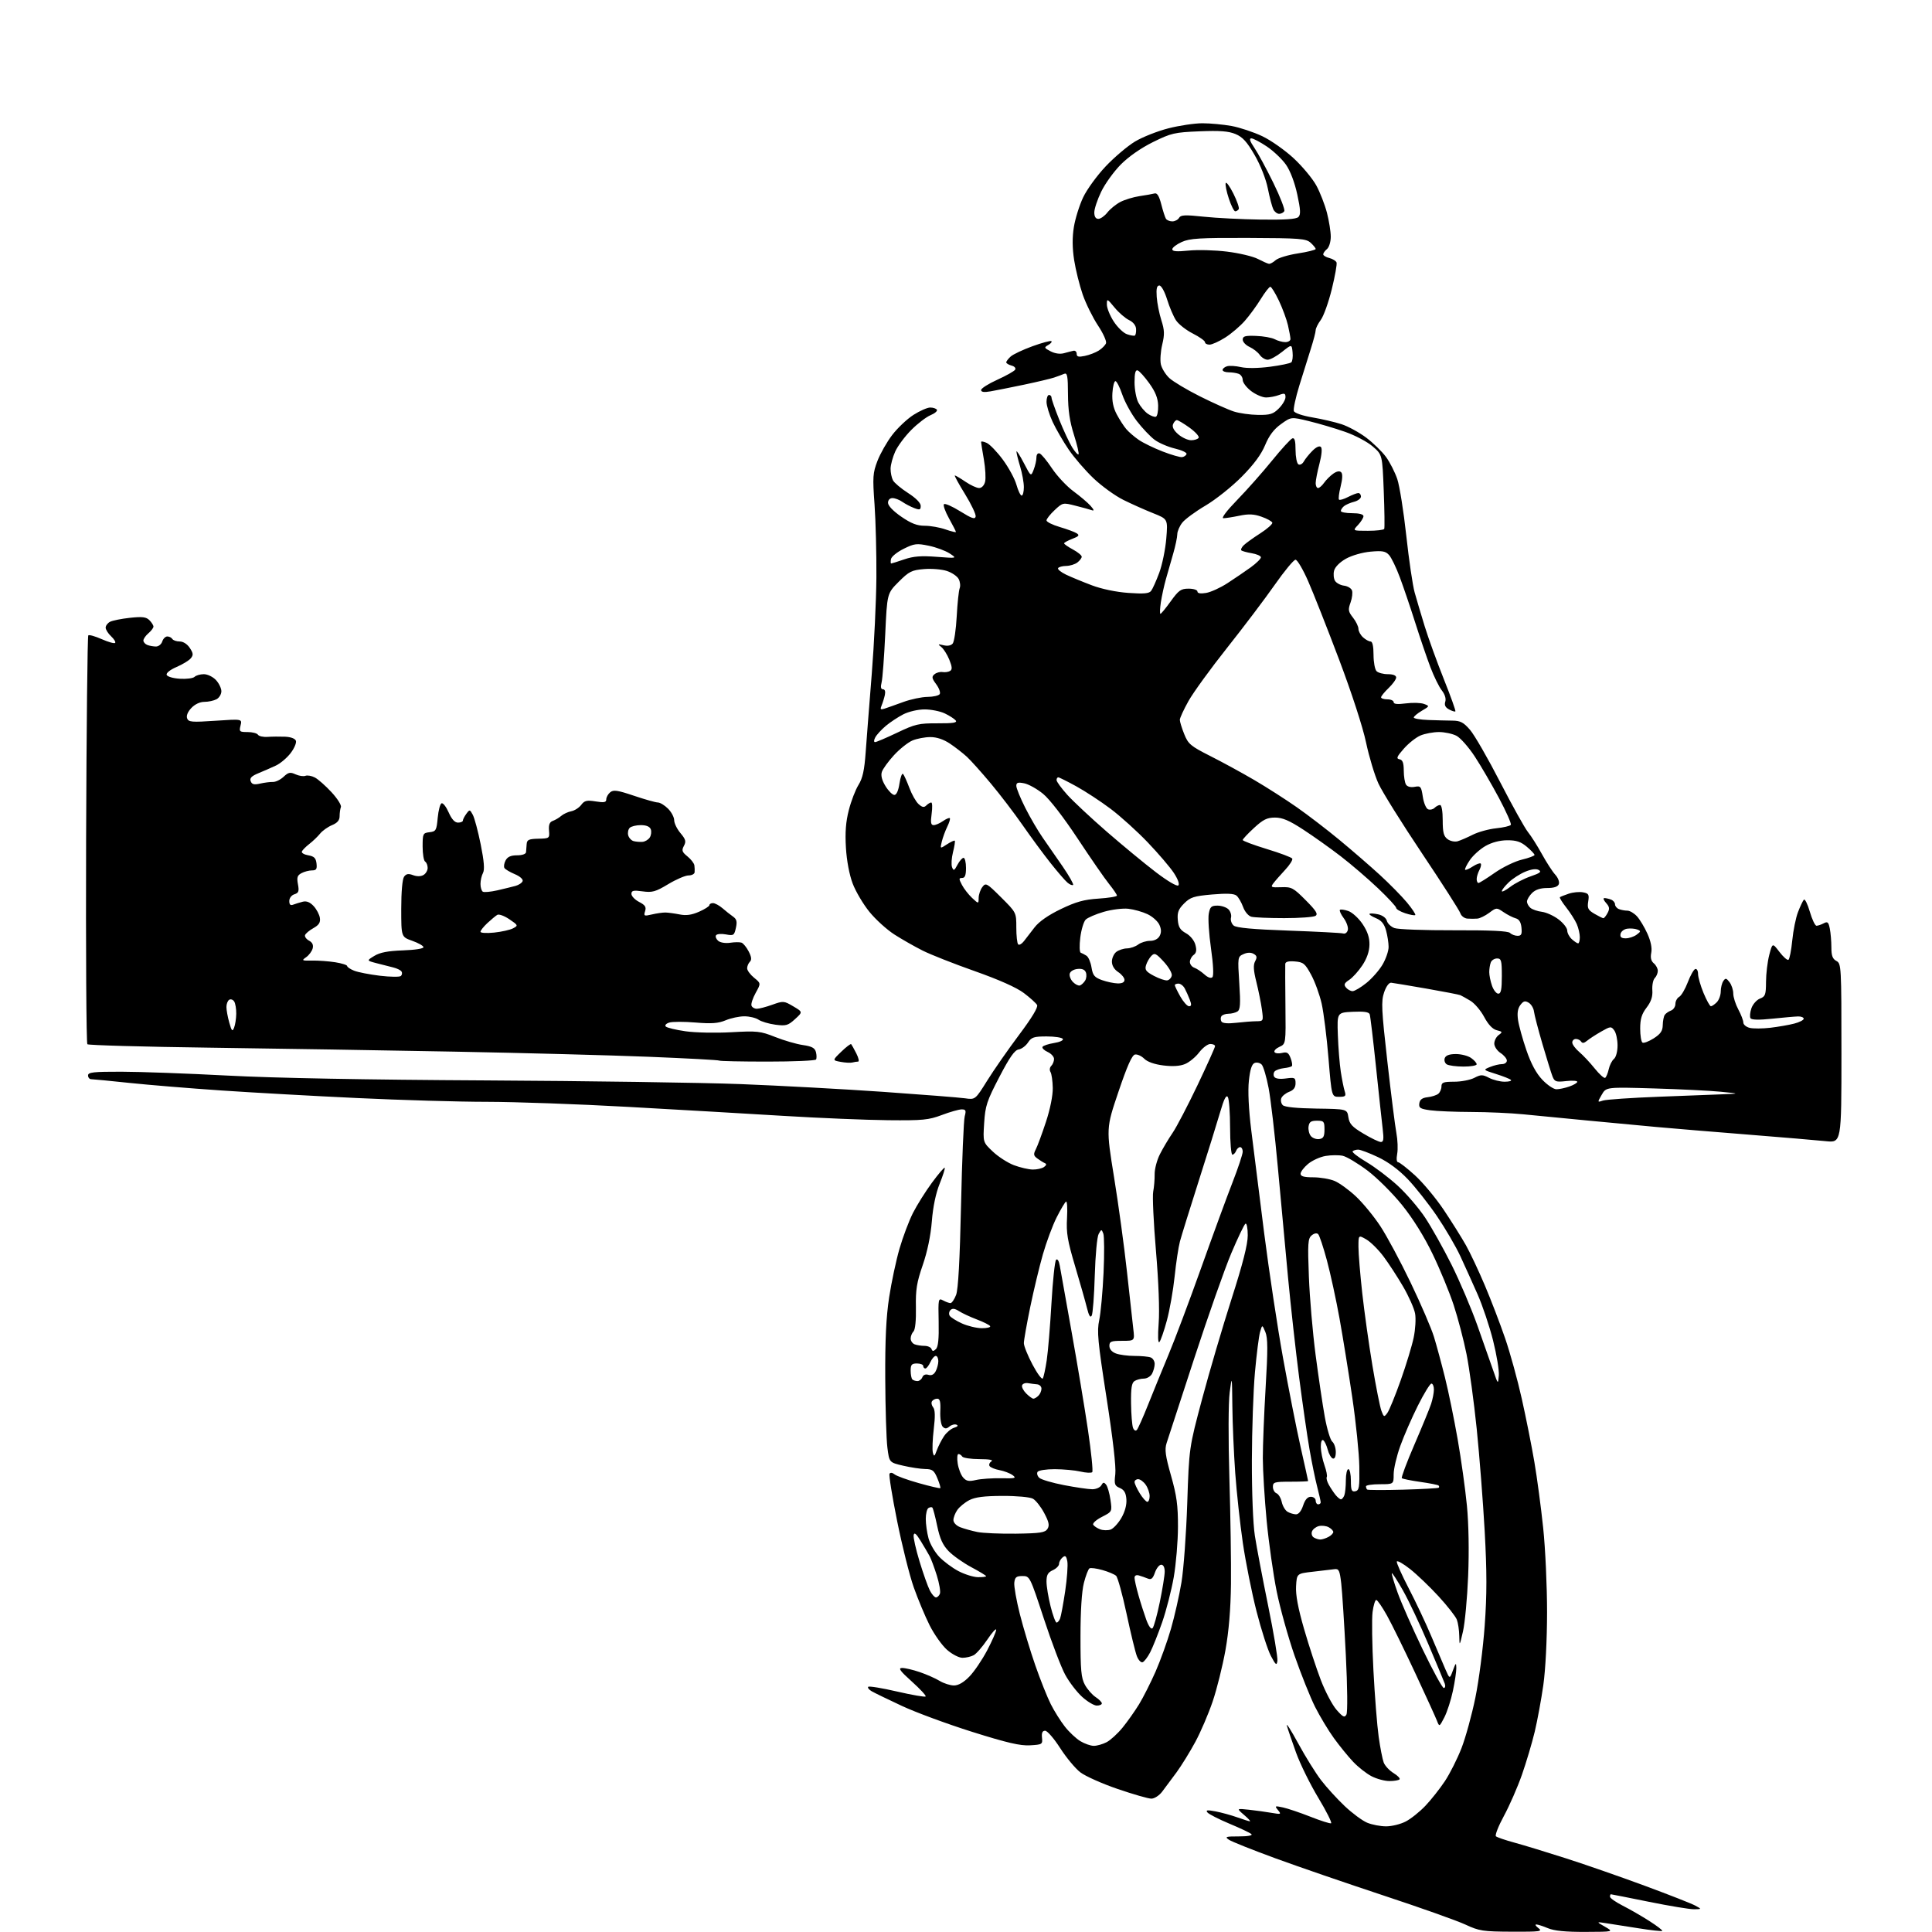 <?xml version="1.0" encoding="UTF-8" standalone="no"?>
<svg 
  version="1.1" 
  xmlns="http://www.w3.org/2000/svg" 
  xmlns:xlink="http://www.w3.org/1999/xlink" 
  xmlns:svg="http://www.w3.org/2000/svg"
  xmlns:rdf="http://www.w3.org/1999/02/22-rdf-syntax-ns#"
  xmlns:cc="http://creativecommons.org/ns#"
  xmlns:dc="http://purl.org/dc/elements/1.1/"
  viewBox="0 0 768 768"
  width="768"
  height="768"
>
<style>svg {background-color: white; }</style>"
<path stroke="none" fill="black" fill-rule="evenodd" d="M601.00,767.88C589.48,767.83 588.03,767.61 582.50,765.04C579.20,763.50 564.58,758.31 550.00,753.50C535.42,748.68 516.08,742.03 507.00,738.71C497.93,735.39 489.61,732.07 488.53,731.34C486.78,730.15 487.22,730.00 492.48,730.00C496.06,730.00 498.02,729.64 497.45,729.09C496.93,728.59 493.02,726.73 488.76,724.96C484.51,723.18 480.56,721.17 479.99,720.49C479.19,719.52 479.88,719.43 483.23,720.06C485.58,720.51 489.47,721.58 491.88,722.44C494.28,723.30 496.53,724.00 496.88,724.00C497.22,723.99 496.15,722.84 494.50,721.43C491.50,718.86 491.50,718.86 496.50,719.40C499.25,719.70 503.30,720.26 505.50,720.64C509.26,721.29 509.41,721.23 508.02,719.54C506.63,717.85 506.75,717.79 510.02,718.49C511.93,718.91 516.82,720.56 520.88,722.16C524.94,723.77 528.64,724.95 529.12,724.79C529.59,724.63 527.31,720.07 524.05,714.66C520.79,709.26 516.81,701.16 515.19,696.66C513.58,692.17 511.94,687.38 511.56,686.00C511.18,684.62 513.20,687.77 516.04,693.00C518.88,698.23 522.97,704.81 525.14,707.64C527.30,710.47 531.53,715.10 534.53,717.94C537.52,720.77 541.54,723.75 543.46,724.55C545.37,725.35 548.77,726.00 551.01,726.00C553.25,726.00 556.75,725.14 558.79,724.08C560.83,723.03 564.35,720.22 566.62,717.83C568.89,715.45 572.38,711.02 574.39,708.00C576.39,704.98 579.36,699.06 580.99,694.86C582.61,690.66 585.09,681.66 586.48,674.86C587.88,668.06 589.55,655.17 590.19,646.21C591.09,633.77 591.08,624.90 590.19,608.71C589.54,597.04 588.11,578.73 587.02,568.00C585.92,557.27 584.09,543.91 582.97,538.29C581.84,532.68 579.54,523.90 577.86,518.79C576.18,513.68 572.42,504.55 569.49,498.50C566.13,491.53 561.67,484.38 557.33,479.00C553.56,474.32 547.36,468.15 543.54,465.28C539.72,462.42 535.32,459.79 533.77,459.45C532.22,459.11 529.15,459.14 526.94,459.51C524.74,459.88 521.60,461.31 519.97,462.68C518.33,464.05 517.00,465.81 517.00,466.59C517.00,467.62 518.37,468.00 522.03,468.00C524.80,468.00 528.62,468.65 530.51,469.44C532.41,470.23 536.22,472.99 538.98,475.58C541.74,478.16 546.11,483.47 548.69,487.39C551.27,491.30 556.71,501.43 560.77,509.91C564.84,518.39 569.00,528.06 570.02,531.41C571.05,534.76 573.01,542.00 574.38,547.50C575.76,553.00 578.02,564.02 579.42,572.00C580.82,579.98 582.48,591.90 583.12,598.50C583.83,605.88 584.02,616.66 583.61,626.50C583.25,635.30 582.32,645.20 581.56,648.50C580.19,654.42 580.17,654.44 580.08,650.32C580.04,648.01 579.60,645.09 579.11,643.82C578.62,642.54 575.36,638.39 571.87,634.58C568.37,630.77 563.27,625.89 560.54,623.73C557.80,621.57 555.43,620.22 555.25,620.74C555.08,621.25 557.21,626.03 559.98,631.36C562.75,636.69 566.77,645.20 568.90,650.27C571.04,655.35 573.58,661.30 574.54,663.50C576.28,667.50 576.28,667.50 577.56,664.00C578.69,660.93 578.86,660.81 578.91,663.00C578.94,664.38 578.33,668.50 577.55,672.16C576.78,675.82 575.25,680.54 574.16,682.66C572.17,686.50 572.17,686.50 571.20,683.99C570.67,682.61 566.77,674.06 562.54,664.99C558.31,655.92 553.29,645.69 551.38,642.25C549.47,638.81 547.53,636.00 547.08,636.00C546.63,636.00 545.97,638.15 545.62,640.79C545.27,643.42 545.42,653.88 545.96,664.04C546.49,674.19 547.43,686.04 548.04,690.37C548.64,694.70 549.55,699.31 550.04,700.62C550.54,701.93 552.31,703.83 553.97,704.84C555.63,705.85 556.69,706.97 556.33,707.34C555.97,707.70 554.15,708.00 552.29,708.00C550.44,708.00 547.25,707.14 545.21,706.08C543.17,705.03 539.88,702.44 537.89,700.33C535.90,698.23 532.46,694.00 530.25,690.94C528.03,687.88 524.65,682.25 522.73,678.44C520.82,674.62 517.16,665.47 514.60,658.11C512.05,650.75 508.85,639.27 507.50,632.60C506.15,625.93 504.36,613.32 503.52,604.58C502.69,595.83 502.00,584.59 501.99,579.59C501.98,574.59 502.49,561.95 503.11,551.50C504.01,536.48 503.99,531.87 503.00,529.50C501.75,526.50 501.75,526.50 500.89,529.50C500.42,531.15 499.51,538.35 498.86,545.50C498.22,552.65 497.67,568.40 497.64,580.50C497.61,593.37 498.10,605.82 498.83,610.50C499.51,614.90 501.88,627.39 504.10,638.26C506.32,649.13 507.98,659.03 507.79,660.26C507.49,662.18 507.12,661.90 505.18,658.22C503.94,655.86 501.38,647.92 499.50,640.57C497.62,633.22 495.17,620.98 494.05,613.36C492.94,605.74 491.58,593.20 491.02,585.50C490.47,577.80 489.95,565.88 489.88,559.00C489.74,546.73 489.72,546.63 488.82,553.50C488.29,557.58 488.24,571.77 488.70,587.50C489.14,602.35 489.42,621.30 489.33,629.61C489.21,639.75 488.48,648.45 487.11,656.11C485.98,662.37 483.71,671.49 482.05,676.37C480.40,681.24 477.31,688.46 475.18,692.40C473.05,696.35 469.68,701.81 467.69,704.54C465.69,707.27 463.11,710.74 461.95,712.25C460.79,713.77 458.87,715.00 457.67,714.99C456.48,714.99 450.46,713.26 444.30,711.15C438.15,709.05 431.48,706.07 429.48,704.55C427.48,703.03 423.86,698.68 421.43,694.89C419.00,691.10 416.32,688.00 415.47,688.00C414.38,688.00 414.01,688.81 414.21,690.75C414.49,693.39 414.30,693.51 409.46,693.79C405.56,694.02 400.35,692.81 386.46,688.44C376.58,685.33 364.00,680.69 358.50,678.12C353.00,675.55 347.60,672.94 346.51,672.30C345.41,671.67 344.80,670.87 345.14,670.53C345.48,670.19 350.63,671.03 356.59,672.41C362.55,673.78 367.66,674.67 367.96,674.38C368.25,674.09 365.79,671.43 362.49,668.46C357.78,664.23 356.94,663.07 358.57,663.04C359.71,663.02 362.86,663.75 365.57,664.67C368.28,665.59 371.85,667.17 373.50,668.17C375.15,669.17 377.72,669.99 379.20,670.00C380.99,670.00 383.08,668.79 385.36,666.44C387.26,664.49 390.43,659.81 392.41,656.05C394.38,652.29 396.00,648.60 396.00,647.87C396.00,647.13 394.42,648.87 392.50,651.73C390.57,654.59 388.12,657.40 387.06,657.97C386.00,658.54 383.99,659.00 382.60,659.00C381.18,659.00 378.48,657.60 376.46,655.83C374.48,654.09 371.37,649.71 369.54,646.08C367.72,642.46 364.88,635.66 363.22,630.96C361.56,626.27 358.59,614.41 356.62,604.60C354.64,594.79 353.29,586.35 353.60,585.83C353.94,585.29 354.76,585.39 355.59,586.07C356.36,586.72 360.70,588.29 365.22,589.56C369.75,590.84 373.60,591.73 373.78,591.55C373.97,591.37 373.44,589.59 372.61,587.61C371.32,584.51 370.63,583.99 367.80,583.96C365.99,583.93 362.02,583.34 359.00,582.63C353.50,581.35 353.50,581.35 352.75,575.43C352.34,572.17 351.95,559.83 351.90,548.00C351.82,532.56 352.26,523.45 353.45,515.69C354.36,509.74 356.21,501.06 357.56,496.39C358.91,491.73 361.32,485.34 362.90,482.20C364.49,479.07 367.89,473.64 370.46,470.15C373.03,466.66 375.32,463.98 375.53,464.20C375.75,464.42 374.85,467.28 373.53,470.55C372.00,474.34 370.87,479.76 370.42,485.50C369.96,491.21 368.64,497.56 366.81,502.86C364.42,509.78 363.95,512.66 364.09,519.68C364.19,524.85 363.82,528.58 363.13,529.27C362.51,529.89 362.00,531.16 362.00,532.09C362.00,533.02 362.71,534.06 363.58,534.39C364.45,534.73 366.21,535.00 367.50,535.00C368.78,535.00 370.04,535.56 370.29,536.25C370.65,537.23 371.03,537.24 372.04,536.29C372.94,535.43 373.27,532.23 373.13,525.48C372.93,516.22 372.99,515.93 374.90,516.94C375.98,517.53 377.30,518.00 377.84,518.00C378.37,518.00 379.37,516.54 380.06,514.75C380.91,512.55 381.54,501.03 382.03,479.00C382.42,461.12 383.08,445.26 383.49,443.75C384.12,441.43 383.92,441.00 382.27,441.00C381.20,441.00 377.66,442.00 374.41,443.23C369.15,445.21 366.81,445.44 353.00,445.30C344.48,445.22 325.80,444.45 311.50,443.58C297.20,442.71 269.36,441.10 249.62,440.00C229.89,438.90 204.69,438.00 193.62,437.99C182.56,437.99 159.32,437.31 142.00,436.49C124.67,435.68 100.38,434.32 88.00,433.48C75.62,432.64 59.20,431.29 51.50,430.48C43.80,429.67 36.94,429.00 36.25,429.00C35.56,429.00 35.00,428.32 35.00,427.50C35.00,426.24 37.13,426.00 48.25,426.02C55.54,426.03 74.55,426.72 90.50,427.56C109.17,428.55 145.68,429.23 193.00,429.48C233.43,429.70 279.10,430.36 294.50,430.95C309.90,431.55 335.32,432.93 351.00,434.02C366.68,435.12 381.34,436.27 383.59,436.59C387.68,437.18 387.68,437.18 392.47,429.50C395.10,425.28 400.80,417.10 405.13,411.33C410.23,404.53 412.74,400.36 412.25,399.49C411.84,398.76 409.48,396.62 407.00,394.75C404.10,392.56 397.15,389.46 387.50,386.05C379.25,383.14 369.91,379.46 366.74,377.86C363.56,376.26 358.53,373.40 355.55,371.49C352.57,369.58 348.10,365.54 345.63,362.50C343.16,359.47 340.16,354.40 338.96,351.24C337.63,347.74 336.58,342.18 336.27,337.00C335.90,330.91 336.22,326.66 337.42,322.02C338.33,318.45 340.06,313.95 341.26,312.02C342.92,309.35 343.61,306.19 344.12,299.00C344.50,293.77 345.58,279.82 346.53,268.00C347.48,256.18 348.31,238.85 348.38,229.50C348.44,220.15 348.11,207.10 347.64,200.50C346.85,189.60 346.96,188.02 348.80,183.22C349.92,180.32 352.55,175.68 354.66,172.92C356.77,170.15 360.56,166.57 363.08,164.95C365.61,163.33 368.62,162.00 369.78,162.00C370.94,162.00 372.13,162.40 372.43,162.88C372.73,163.37 371.60,164.34 369.91,165.04C368.23,165.73 364.79,168.36 362.28,170.88C359.76,173.40 356.87,177.27 355.87,179.48C354.87,181.69 354.03,184.77 354.02,186.32C354.01,187.86 354.44,189.95 354.97,190.94C355.50,191.94 358.20,194.20 360.97,195.98C364.07,197.97 366.00,199.93 366.00,201.08C366.00,202.68 365.63,202.81 363.40,201.96C361.97,201.42 359.85,200.30 358.68,199.49C357.51,198.67 355.76,198.00 354.78,198.00C353.71,198.00 353.00,198.75 353.00,199.88C353.00,201.02 355.07,203.18 358.26,205.38C362.21,208.10 364.54,209.00 367.63,209.00C369.90,209.00 373.61,209.66 375.87,210.46C378.14,211.26 380.00,211.71 380.00,211.46C380.00,211.21 378.76,208.79 377.25,206.08C375.74,203.37 374.84,200.83 375.24,200.42C375.65,200.02 378.57,201.30 381.74,203.28C386.28,206.10 387.57,206.54 387.84,205.34C388.03,204.51 386.12,200.49 383.61,196.41C381.09,192.34 379.27,189.00 379.57,189.00C379.86,189.00 381.76,190.12 383.79,191.50C385.81,192.87 388.25,194.00 389.21,194.00C390.24,194.00 391.22,192.98 391.59,191.51C391.93,190.15 391.71,186.17 391.11,182.68C390.50,179.19 390.00,176.05 390.00,175.69C390.00,175.33 391.01,175.51 392.25,176.07C393.49,176.64 396.38,179.65 398.68,182.77C400.98,185.89 403.40,190.36 404.06,192.72C404.72,195.07 405.65,197.00 406.13,197.00C406.61,197.00 407.00,195.50 407.00,193.66C407.00,191.82 406.33,188.11 405.51,185.41C404.69,182.71 404.04,180.05 404.06,179.50C404.08,178.95 405.38,180.97 406.96,184.00C409.82,189.50 409.82,189.50 410.91,186.68C411.51,185.14 412.00,182.96 412.00,181.85C412.00,180.69 412.53,180.01 413.25,180.24C413.94,180.46 416.16,183.14 418.19,186.20C420.23,189.25 424.06,193.34 426.71,195.29C429.36,197.24 432.43,199.84 433.52,201.08C434.91,202.67 435.05,203.18 434.00,202.81C433.18,202.52 430.25,201.71 427.49,201.02C422.55,199.76 422.44,199.78 419.24,202.77C417.46,204.44 416.00,206.28 416.00,206.87C416.00,207.46 418.36,208.64 421.25,209.49C424.14,210.34 427.18,211.46 428.00,211.99C429.21,212.77 428.87,213.20 426.25,214.20C424.46,214.88 423.00,215.69 423.00,215.99C423.00,216.30 424.57,217.39 426.50,218.43C428.43,219.47 430.00,220.76 430.00,221.30C430.00,221.84 429.21,222.88 428.25,223.61C427.29,224.34 425.29,224.95 423.81,224.97C422.33,224.99 420.89,225.38 420.60,225.84C420.32,226.29 421.75,227.47 423.79,228.44C425.83,229.41 430.42,231.31 434.00,232.66C437.90,234.14 443.70,235.35 448.52,235.69C454.69,236.13 456.78,235.95 457.59,234.88C458.18,234.12 459.62,230.90 460.81,227.71C461.99,224.53 463.25,218.42 463.61,214.13C464.26,206.34 464.26,206.34 458.38,204.00C455.15,202.72 449.83,200.34 446.56,198.72C443.29,197.10 437.95,193.24 434.69,190.14C431.43,187.04 426.98,181.89 424.82,178.71C422.65,175.52 419.78,170.57 418.44,167.71C417.11,164.84 416.02,161.26 416.01,159.75C416.00,158.24 416.45,157.00 417.00,157.00C417.55,157.00 418.00,157.49 418.00,158.08C418.00,158.68 419.38,162.61 421.06,166.82C422.75,171.03 425.05,175.96 426.18,177.79C427.31,179.61 428.45,180.88 428.73,180.61C429.00,180.33 428.18,176.82 426.90,172.80C425.22,167.53 424.57,163.06 424.54,156.74C424.51,149.35 424.27,148.08 423.00,148.61C422.18,148.96 420.38,149.63 419.00,150.09C417.62,150.55 412.23,151.83 407.00,152.93C401.77,154.02 395.81,155.21 393.75,155.57C391.18,156.02 390.00,155.85 390.00,155.05C390.00,154.40 392.89,152.56 396.43,150.96C399.96,149.36 403.16,147.56 403.53,146.96C403.91,146.34 403.29,145.63 402.10,145.32C400.95,145.01 400.00,144.44 400.00,144.04C400.00,143.64 400.79,142.60 401.75,141.73C402.71,140.86 406.63,139.01 410.46,137.62C414.29,136.23 417.66,135.33 417.96,135.62C418.25,135.91 417.66,136.61 416.65,137.17C414.98,138.11 415.06,138.32 417.63,139.65C419.37,140.55 421.40,140.84 422.97,140.40C424.36,140.01 426.06,139.57 426.75,139.43C427.44,139.29 428.00,139.85 428.00,140.67C428.00,141.82 428.73,142.01 431.25,141.48C433.04,141.11 435.54,140.15 436.80,139.34C438.07,138.54 439.35,137.24 439.66,136.45C439.96,135.66 438.52,132.47 436.45,129.36C434.39,126.25 431.66,120.72 430.39,117.08C429.13,113.43 427.60,107.28 426.99,103.40C426.25,98.59 426.21,94.42 426.88,90.26C427.42,86.91 429.08,81.60 430.56,78.47C432.04,75.33 436.08,69.78 439.53,66.13C442.98,62.48 448.22,58.05 451.17,56.27C454.12,54.49 460.09,52.13 464.43,51.02C468.77,49.91 474.87,49.00 477.98,49.00C481.09,49.00 486.30,49.49 489.57,50.08C492.83,50.68 498.33,52.51 501.79,54.15C505.24,55.79 510.89,59.78 514.34,63.00C517.79,66.22 521.81,71.06 523.27,73.76C524.74,76.45 526.62,81.30 527.47,84.53C528.31,87.77 529.00,92.07 529.00,94.09C529.00,96.13 528.33,98.31 527.50,99.00C526.67,99.68 526.00,100.63 526.00,101.10C526.00,101.58 527.09,102.24 528.43,102.57C529.76,102.91 531.05,103.70 531.30,104.34C531.54,104.98 530.69,109.75 529.41,114.95C528.13,120.14 526.17,125.64 525.04,127.16C523.92,128.68 523.00,130.52 523.00,131.27C523.00,132.01 522.14,135.29 521.10,138.56C520.05,141.83 517.98,148.45 516.50,153.28C515.02,158.10 514.04,162.66 514.33,163.41C514.63,164.19 517.75,165.26 521.67,165.92C525.43,166.56 530.64,167.77 533.26,168.62C535.88,169.47 540.29,171.87 543.06,173.95C545.83,176.03 549.37,179.48 550.94,181.62C552.50,183.75 554.52,187.72 555.44,190.44C556.35,193.15 557.97,203.28 559.02,212.94C560.07,222.60 561.57,232.75 562.34,235.50C563.11,238.25 564.91,244.33 566.35,249.00C567.79,253.68 571.21,263.11 573.94,269.96C576.68,276.81 578.75,282.58 578.54,282.79C578.34,282.99 577.21,282.65 576.04,282.02C574.54,281.22 574.09,280.30 574.52,278.93C574.90,277.74 574.37,276.01 573.14,274.45C572.04,273.05 570.00,268.89 568.60,265.20C567.20,261.52 564.49,253.55 562.57,247.50C560.65,241.45 557.90,233.35 556.46,229.50C555.03,225.65 553.10,221.66 552.18,220.64C550.79,219.10 549.51,218.86 544.82,219.29C541.58,219.58 537.37,220.79 535.03,222.10C532.57,223.49 530.69,225.38 530.32,226.86C529.98,228.21 530.15,230.03 530.70,230.90C531.25,231.78 532.86,232.64 534.27,232.81C535.68,232.98 537.10,233.82 537.43,234.69C537.76,235.55 537.51,237.72 536.86,239.52C535.82,242.39 535.94,243.11 537.84,245.52C539.03,247.03 540.00,249.04 540.00,249.98C540.00,250.92 540.82,252.43 541.83,253.35C542.83,254.26 544.18,255.00 544.83,255.00C545.58,255.00 546.00,256.92 546.00,260.30C546.00,263.21 546.54,266.14 547.20,266.80C547.86,267.46 549.88,268.00 551.70,268.00C553.76,268.00 555.00,268.49 555.00,269.31C555.00,270.04 553.65,271.92 552.00,273.50C550.35,275.08 549.00,276.74 549.00,277.19C549.00,277.63 550.12,278.00 551.50,278.00C552.88,278.00 554.00,278.51 554.00,279.13C554.00,279.90 555.54,280.05 558.87,279.61C561.54,279.26 564.77,279.35 566.05,279.82C568.34,280.67 568.34,280.69 565.18,282.55C563.43,283.59 562.00,284.78 562.00,285.22C562.00,285.65 564.59,286.09 567.75,286.21C570.91,286.32 575.24,286.44 577.36,286.46C580.54,286.49 581.79,287.15 584.36,290.13C586.09,292.12 591.48,301.47 596.33,310.90C601.19,320.33 606.17,329.27 607.40,330.77C608.62,332.27 611.11,336.20 612.93,339.50C614.74,342.80 617.13,346.49 618.24,347.70C619.36,348.92 619.99,350.59 619.66,351.45C619.26,352.50 617.75,353.00 615.03,353.00C612.33,353.00 610.34,353.66 609.00,355.00C607.90,356.10 607.00,357.62 607.00,358.38C607.00,359.14 607.63,360.28 608.39,360.91C609.16,361.55 611.22,362.25 612.97,362.47C614.71,362.69 617.69,364.05 619.57,365.49C621.46,366.93 623.00,368.91 623.00,369.90C623.00,370.88 623.82,372.43 624.83,373.35C625.83,374.26 626.96,375.00 627.33,375.00C627.70,375.00 628.00,373.90 628.00,372.55C628.00,371.20 627.45,368.84 626.78,367.30C626.10,365.76 624.23,362.81 622.61,360.75C620.99,358.69 619.85,356.84 620.08,356.65C620.31,356.46 621.89,355.83 623.59,355.26C625.29,354.68 627.84,354.44 629.26,354.71C631.53,355.14 631.78,355.59 631.34,358.35C630.91,361.04 631.27,361.75 633.82,363.25C635.46,364.21 637.06,365.00 637.37,365.00C637.68,365.00 638.43,364.06 639.04,362.92C639.93,361.25 639.81,360.45 638.42,358.92C637.47,357.86 637.17,357.00 637.76,357.00C638.35,357.00 639.55,357.27 640.42,357.61C641.29,357.94 642.00,358.79 642.00,359.50C642.00,360.21 642.71,361.06 643.58,361.39C644.45,361.73 645.95,362.00 646.91,362.00C647.87,362.00 649.58,363.01 650.72,364.25C651.85,365.49 653.73,368.60 654.88,371.17C656.23,374.17 656.77,376.88 656.40,378.73C656.01,380.70 656.33,382.03 657.41,382.93C658.29,383.65 659.00,385.00 659.00,385.92C659.00,386.85 658.46,388.14 657.80,388.80C657.13,389.47 656.70,391.63 656.83,393.61C657.01,396.18 656.35,398.16 654.54,400.54C652.60,403.08 652.00,405.05 652.00,408.87C652.00,411.63 652.41,414.14 652.92,414.45C653.42,414.76 655.43,414.00 657.38,412.76C660.10,411.02 660.93,409.81 660.97,407.50C661.00,405.85 661.36,404.02 661.77,403.43C662.17,402.84 663.29,402.06 664.25,401.71C665.21,401.35 666.00,400.17 666.00,399.08C666.00,397.99 666.68,396.72 667.52,396.25C668.36,395.78 669.88,393.19 670.91,390.49C671.93,387.79 673.27,385.41 673.89,385.20C674.50,385.00 675.00,385.87 675.00,387.15C675.00,388.42 675.98,391.83 677.18,394.73C678.39,397.63 679.70,400.00 680.11,400.00C680.52,400.00 681.56,399.29 682.43,398.43C683.29,397.56 684.01,395.65 684.02,394.18C684.02,392.71 684.48,390.82 685.03,390.00C685.90,388.70 686.24,388.76 687.52,390.44C688.33,391.51 689.00,393.54 689.00,394.96C689.00,396.37 689.90,399.21 691.00,401.26C692.10,403.31 693.00,405.66 693.00,406.48C693.00,407.29 694.13,408.25 695.52,408.59C696.90,408.94 700.62,408.92 703.77,408.55C706.92,408.17 711.19,407.43 713.25,406.89C715.31,406.36 717.00,405.49 717.00,404.96C717.00,404.43 715.99,404.02 714.75,404.05C713.51,404.08 708.90,404.49 704.50,404.95C699.16,405.51 696.28,405.44 695.85,404.75C695.50,404.18 695.66,402.40 696.22,400.78C696.79,399.17 698.32,397.45 699.62,396.95C701.74,396.15 702.00,395.43 702.02,390.27C702.03,387.10 702.61,382.31 703.30,379.62C704.57,374.75 704.57,374.75 707.35,378.39C708.88,380.40 710.49,381.81 710.93,381.54C711.38,381.27 712.06,377.81 712.45,373.85C712.84,369.89 713.86,364.82 714.73,362.58C715.59,360.33 716.64,358.12 717.05,357.65C717.46,357.18 718.53,359.32 719.43,362.40C720.32,365.48 721.52,368.00 722.09,368.00C722.66,368.00 723.95,367.56 724.95,367.03C726.48,366.21 726.86,366.54 727.38,369.15C727.72,370.86 728.00,374.20 728.00,376.59C728.00,379.91 728.47,381.18 730.00,382.00C731.94,383.04 732.00,384.09 732.00,418.68C732.00,454.28 732.00,454.28 725.75,453.63C722.31,453.27 708.25,452.08 694.50,450.99C680.75,449.90 664.55,448.55 658.50,448.00C652.45,447.45 640.08,446.29 631.00,445.42C621.92,444.55 610.45,443.44 605.50,442.95C600.55,442.46 591.28,442.04 584.89,442.03C578.50,442.01 571.17,441.71 568.59,441.36C564.55,440.80 563.94,440.42 564.20,438.61C564.41,437.10 565.35,436.40 567.50,436.16C569.15,435.98 571.06,435.36 571.75,434.79C572.44,434.22 573.00,432.91 573.00,431.88C573.00,430.29 573.78,430.00 578.05,430.00C580.83,430.00 584.43,429.31 586.05,428.47C588.69,427.11 589.31,427.11 591.95,428.47C593.57,429.31 596.35,430.00 598.12,430.00C599.89,430.00 601.01,429.68 600.61,429.28C600.22,428.89 597.56,427.83 594.70,426.93C589.50,425.29 589.50,425.29 592.32,424.14C593.86,423.51 596.00,423.00 597.07,423.00C598.13,423.00 599.00,422.38 599.00,421.62C599.00,420.85 597.88,419.49 596.50,418.59C595.12,417.69 594.00,416.00 594.00,414.84C594.00,413.67 594.79,412.15 595.75,411.44C597.36,410.26 597.30,410.11 594.98,409.53C593.33,409.12 591.61,407.30 589.98,404.25C588.62,401.70 586.15,398.80 584.50,397.82C582.85,396.83 581.05,395.83 580.50,395.59C579.95,395.36 573.88,394.18 567.00,392.98C560.12,391.78 553.84,390.74 553.03,390.65C552.15,390.56 551.02,392.09 550.20,394.50C549.00,398.03 549.16,401.27 551.50,422.00C552.96,434.93 554.58,447.72 555.09,450.44C555.60,453.16 555.74,456.87 555.40,458.69C555.04,460.62 555.19,462.00 555.77,462.00C556.31,462.00 559.34,464.36 562.51,467.25C565.67,470.14 570.82,476.32 573.95,481.00C577.08,485.68 581.03,491.98 582.73,495.00C584.43,498.02 587.82,505.23 590.26,511.00C592.71,516.77 596.33,526.23 598.31,532.00C600.30,537.77 603.28,548.60 604.94,556.06C606.61,563.51 608.85,574.76 609.92,581.06C611.00,587.35 612.58,599.20 613.44,607.38C614.30,615.56 614.99,630.64 614.98,640.88C614.97,651.83 614.36,663.77 613.49,669.88C612.68,675.59 611.14,683.92 610.08,688.38C609.01,692.85 606.72,700.55 604.99,705.50C603.25,710.45 600.03,717.81 597.83,721.86C595.63,725.91 594.20,729.56 594.66,729.96C595.12,730.37 598.42,731.50 602.00,732.47C605.58,733.44 614.80,736.25 622.50,738.72C630.20,741.19 644.31,746.10 653.87,749.64C663.42,753.17 672.42,756.70 673.87,757.49C676.50,758.92 676.50,758.92 673.41,758.96C671.70,758.98 663.65,757.65 655.50,756.00C647.35,754.35 640.53,753.00 640.34,753.00C640.15,753.00 640.00,753.44 640.00,753.98C640.00,754.52 642.26,756.11 645.03,757.52C647.80,758.92 652.56,761.66 655.62,763.62C658.67,765.57 660.99,767.34 660.77,767.56C660.56,767.78 656.36,767.32 651.44,766.54C646.52,765.76 640.70,764.84 638.50,764.51C634.50,763.90 634.50,763.90 638.00,765.91C641.50,767.92 641.50,767.92 630.22,767.96C622.37,767.99 617.84,767.54 615.35,766.50C613.37,765.67 611.27,765.00 610.69,765.00C610.10,765.00 610.49,765.66 611.56,766.47C613.30,767.78 612.20,767.93 601.00,767.88zM434.80,694.00C436.06,694.00 438.35,693.35 439.88,692.56C441.40,691.77 444.24,689.19 446.19,686.81C448.13,684.44 451.09,680.25 452.78,677.50C454.46,674.75 457.42,668.89 459.36,664.48C461.29,660.07 464.05,652.42 465.47,647.49C466.90,642.56 468.78,634.24 469.65,629.01C470.52,623.78 471.55,609.60 471.95,597.50C472.68,575.50 472.68,575.50 477.89,556.00C480.76,545.27 486.00,527.44 489.55,516.37C494.06,502.29 496.00,494.68 496.00,491.06C496.00,488.21 495.59,486.13 495.09,486.44C494.59,486.75 492.05,492.06 489.43,498.25C486.82,504.44 480.20,523.23 474.72,540.00C469.23,556.77 464.29,571.92 463.74,573.65C462.92,576.20 463.26,578.69 465.50,586.60C467.76,594.55 468.28,598.38 468.26,606.94C468.25,612.75 467.49,621.76 466.58,626.97C465.67,632.17 463.60,640.23 461.99,644.86C460.37,649.49 458.22,654.88 457.21,656.83C456.20,658.78 454.84,660.55 454.19,660.77C453.54,660.99 452.52,659.89 451.92,658.33C451.31,656.77 449.47,649.20 447.83,641.50C446.19,633.80 444.31,627.01 443.67,626.41C443.03,625.82 440.58,624.78 438.23,624.12C435.88,623.45 433.56,623.15 433.08,623.45C432.60,623.75 431.60,626.36 430.86,629.25C430.01,632.56 429.51,640.41 429.51,650.50C429.50,663.93 429.78,667.02 431.27,669.74C432.24,671.52 434.16,673.71 435.52,674.61C436.88,675.50 438.00,676.63 438.00,677.12C438.00,677.60 437.10,678.00 436.00,678.00C434.90,678.00 432.29,676.45 430.19,674.55C428.09,672.66 425.07,668.72 423.47,665.80C421.86,662.89 418.04,652.85 414.97,643.50C409.42,626.62 409.36,626.50 406.44,626.50C404.01,626.50 403.45,626.96 403.20,629.11C403.03,630.55 404.03,636.21 405.42,641.69C406.81,647.17 409.57,656.32 411.56,662.03C413.54,667.73 416.31,674.67 417.71,677.45C419.11,680.23 421.64,684.24 423.32,686.38C424.99,688.51 427.75,691.10 429.43,692.12C431.12,693.15 433.53,693.99 434.80,694.00zM535.22,681.58C535.73,680.66 535.63,670.69 534.98,657.75C534.36,645.51 533.55,632.80 533.17,629.50C532.57,624.28 532.22,623.53 530.49,623.77C529.40,623.92 525.58,624.37 522.00,624.77C515.50,625.50 515.50,625.50 515.21,630.52C515.00,633.98 515.99,639.25 518.38,647.52C520.28,654.11 523.29,663.26 525.05,667.86C526.82,672.47 529.63,677.79 531.30,679.69C533.85,682.59 534.48,682.89 535.22,681.58zM573.92,671.00C574.48,671.00 574.66,670.21 574.31,669.25C573.97,668.29 571.01,661.20 567.75,653.50C564.49,645.80 559.98,636.25 557.72,632.27C555.47,628.29 553.47,625.19 553.28,625.38C553.10,625.57 554.13,629.05 555.58,633.11C557.04,637.18 561.53,647.36 565.57,655.75C569.61,664.14 573.37,671.00 573.92,671.00zM458.16,647.24C458.67,646.73 459.97,642.08 461.03,636.90C462.10,631.73 462.98,626.26 462.99,624.75C462.99,623.05 462.46,622.00 461.60,622.00C460.83,622.00 459.71,623.40 459.11,625.11C458.27,627.53 457.63,628.06 456.26,627.50C455.29,627.10 453.71,626.55 452.75,626.27C451.66,625.96 451.00,626.31 451.00,627.20C451.00,627.99 451.69,631.08 452.54,634.07C453.38,637.06 454.79,641.45 455.65,643.83C456.63,646.51 457.59,647.81 458.16,647.24zM420.01,645.00C420.44,645.00 421.07,644.27 421.41,643.37C421.76,642.47 422.66,637.61 423.42,632.56C424.17,627.51 424.56,622.16 424.28,620.67C423.86,618.50 423.48,618.18 422.38,619.10C421.62,619.73 421.00,620.87 421.00,621.64C421.00,622.41 419.88,623.56 418.50,624.18C416.55,625.07 416.00,626.07 416.00,628.70C416.00,630.57 416.73,634.99 417.62,638.54C418.51,642.10 419.59,645.00 420.01,645.00zM372.06,635.00C372.61,635.00 373.32,634.33 373.63,633.52C373.94,632.71 373.39,629.44 372.40,626.27C371.40,623.10 370.10,619.60 369.49,618.50C368.89,617.40 367.30,614.71 365.96,612.51C364.20,609.64 363.43,609.00 363.19,610.24C363.01,611.18 364.07,615.90 365.54,620.72C367.01,625.55 368.85,630.74 369.63,632.25C370.41,633.76 371.50,635.00 372.06,635.00zM388.75,626.95C390.54,626.98 392.00,626.80 392.00,626.56C392.00,626.32 389.36,624.71 386.13,622.99C382.90,621.26 378.84,618.40 377.11,616.62C374.76,614.18 373.62,611.69 372.55,606.59C371.77,602.86 370.91,599.58 370.63,599.30C370.36,599.02 369.65,599.10 369.07,599.46C368.48,599.82 368.00,601.78 368.01,603.81C368.01,605.84 368.50,609.30 369.10,611.50C369.69,613.70 371.60,617.00 373.34,618.84C375.08,620.67 378.52,623.24 381.00,624.54C383.48,625.84 386.96,626.93 388.75,626.95zM524.82,611.98C525.54,611.99 527.00,611.53 528.07,610.96C529.13,610.40 530.00,609.51 530.00,609.00C530.00,608.49 529.17,607.63 528.16,607.09C527.15,606.55 525.38,606.35 524.23,606.65C523.08,606.95 521.87,607.90 521.54,608.77C521.20,609.63 521.51,610.71 522.22,611.15C522.92,611.60 524.09,611.98 524.82,611.98zM403.89,609.66C413.56,609.52 415.45,609.23 416.39,607.75C417.26,606.37 416.97,605.01 415.08,601.44C413.75,598.94 411.73,596.38 410.58,595.75C409.41,595.11 404.15,594.63 398.50,594.65C391.20,594.67 387.64,595.13 385.31,596.33C383.56,597.24 381.42,598.99 380.56,600.22C379.70,601.44 379.00,603.26 379.00,604.25C379.00,605.29 380.16,606.50 381.75,607.11C383.26,607.69 386.30,608.54 388.50,608.99C390.70,609.44 397.63,609.74 403.89,609.66zM441.50,608.02C442.60,607.62 444.52,605.54 445.76,603.40C447.18,600.94 447.92,598.21 447.76,596.00C447.57,593.42 446.88,592.24 445.16,591.50C443.07,590.61 442.87,590.02 443.35,586.00C443.69,583.18 442.39,571.85 439.87,555.68C436.38,533.21 436.00,529.21 436.96,524.76C437.56,521.95 438.33,513.48 438.68,505.94C439.02,498.40 438.98,491.39 438.58,490.36C437.89,488.58 437.82,488.58 436.74,490.50C436.11,491.61 435.43,498.93 435.19,507.00C434.96,514.98 434.41,522.16 433.98,522.96C433.43,523.97 432.86,523.07 432.09,519.96C431.49,517.51 429.36,510.04 427.38,503.37C424.34,493.17 423.82,490.11 424.16,484.20C424.38,480.32 424.20,477.38 423.76,477.65C423.32,477.92 421.64,480.75 420.04,483.92C418.43,487.10 415.97,493.71 414.57,498.60C413.17,503.50 410.89,512.98 409.51,519.69C408.13,526.39 407.00,532.79 407.00,533.92C407.00,535.05 408.55,538.90 410.45,542.47C412.35,546.05 414.18,548.51 414.53,547.95C414.88,547.39 415.58,544.13 416.09,540.71C416.61,537.30 417.45,527.12 417.97,518.09C418.49,509.07 419.32,501.28 419.81,500.79C420.35,500.25 420.95,501.22 421.29,503.19C421.60,505.01 423.72,516.85 425.99,529.50C428.26,542.15 431.19,559.70 432.49,568.50C433.79,577.30 434.55,584.82 434.18,585.20C433.80,585.59 431.70,585.48 429.50,584.97C427.30,584.46 422.71,584.04 419.31,584.02C415.87,584.01 412.82,584.49 412.44,585.10C412.07,585.70 412.38,586.76 413.13,587.46C413.88,588.16 418.32,589.47 423.00,590.37C427.68,591.27 432.72,592.00 434.20,592.00C435.69,592.00 437.29,591.30 437.78,590.44C438.49,589.16 438.85,589.12 439.70,590.19C440.28,590.91 441.05,593.62 441.43,596.20C442.11,600.90 442.11,600.90 438.02,602.99C435.77,604.14 434.22,605.54 434.57,606.11C434.92,606.68 436.17,607.50 437.35,607.94C438.53,608.38 440.40,608.41 441.50,608.02zM515.17,601.97C516.21,601.99 517.28,600.67 518.00,598.50C518.79,596.11 519.77,595.00 521.08,595.00C522.13,595.00 523.00,595.67 523.00,596.50C523.00,597.33 523.45,598.00 524.00,598.00C524.55,598.00 525.00,597.64 525.00,597.21C525.00,596.78 524.36,593.96 523.59,590.96C522.81,587.96 521.43,581.23 520.53,576.00C519.62,570.77 517.78,557.95 516.42,547.50C515.07,537.05 513.10,519.27 512.03,508.00C510.96,496.73 509.13,476.93 507.96,464.00C506.78,451.07 505.13,436.90 504.29,432.50C503.45,428.10 502.22,423.92 501.56,423.21C500.90,422.51 499.63,422.20 498.75,422.54C497.62,422.98 496.94,425.06 496.45,429.61C496.01,433.69 496.36,440.91 497.39,449.28C498.28,456.55 500.58,474.88 502.50,490.00C504.43,505.12 507.80,527.50 510.01,539.73C512.22,551.96 515.37,567.93 517.01,575.22C518.66,582.51 520.00,588.59 520.00,588.73C520.00,588.88 516.85,589.00 513.00,589.00C506.63,589.00 506.00,589.18 506.00,591.03C506.00,592.15 506.65,593.31 507.44,593.61C508.23,593.92 509.17,595.48 509.52,597.08C509.87,598.68 510.91,600.43 511.83,600.96C512.75,601.50 514.25,601.95 515.17,601.97zM456.08,597.00C456.59,597.00 457.00,595.98 457.00,594.72C457.00,593.47 456.30,591.44 455.44,590.22C454.59,589.00 453.24,588.00 452.44,588.00C451.65,588.00 451.00,588.51 451.00,589.13C451.00,589.75 451.94,591.78 453.08,593.63C454.23,595.48 455.58,597.00 456.08,597.00zM533.05,596.00C533.45,596.00 534.06,595.29 534.39,594.42C534.73,593.55 535.00,590.85 535.00,588.42C535.00,585.99 535.45,584.00 536.00,584.00C536.55,584.00 537.00,586.06 537.00,588.57C537.00,592.40 537.29,593.09 538.75,592.80C540.28,592.49 540.48,591.26 540.35,582.97C540.27,577.76 539.01,565.40 537.55,555.50C536.09,545.60 533.80,531.42 532.46,524.00C531.12,516.58 528.87,506.23 527.46,501.00C526.06,495.78 524.50,491.10 524.00,490.60C523.45,490.05 522.42,490.24 521.41,491.08C519.92,492.31 519.79,494.21 520.30,507.49C520.61,515.74 521.81,529.70 522.96,538.50C524.11,547.30 525.76,558.42 526.62,563.21C527.49,568.00 528.82,572.44 529.60,573.08C530.37,573.72 531.00,575.58 531.00,577.21C531.00,579.07 530.55,580.02 529.80,579.77C529.13,579.54 528.23,577.95 527.78,576.23C527.33,574.51 526.53,572.82 525.98,572.49C525.41,572.14 525.02,573.27 525.04,575.19C525.07,577.01 525.72,580.27 526.49,582.43C527.26,584.60 527.68,586.72 527.41,587.14C527.15,587.57 527.51,588.95 528.22,590.21C528.92,591.47 530.13,593.29 530.90,594.25C531.68,595.21 532.64,596.00 533.05,596.00zM557.70,592.17C565.29,591.96 571.69,591.60 571.92,591.39C572.15,591.18 572.12,590.79 571.86,590.52C571.59,590.26 568.32,589.61 564.58,589.08C560.85,588.55 557.55,587.88 557.25,587.59C556.96,587.29 559.20,581.30 562.24,574.27C565.27,567.25 568.26,559.97 568.88,558.10C569.50,556.23 570.00,553.64 570.00,552.35C570.00,551.06 569.55,550.00 569.01,550.00C568.47,550.00 566.05,553.94 563.64,558.75C561.23,563.56 558.07,570.79 556.63,574.81C555.18,578.83 554.00,583.89 554.00,586.06C554.00,590.00 554.00,590.00 548.50,590.00C545.48,590.00 543.00,590.38 543.00,590.83C543.00,591.29 543.20,591.87 543.45,592.11C543.69,592.36 550.11,592.38 557.70,592.17zM387.97,588.32C389.91,587.87 394.40,587.56 397.95,587.63C403.62,587.74 404.17,587.60 402.52,586.39C401.49,585.64 399.15,584.74 397.32,584.40C395.48,584.06 393.70,583.32 393.36,582.77C393.02,582.23 393.36,581.38 394.12,580.90C394.99,580.35 393.23,580.03 389.31,580.02C385.90,580.01 382.84,579.55 382.50,579.00C382.16,578.45 381.49,578.00 381.00,578.00C380.52,578.00 380.38,579.69 380.70,581.75C381.01,583.81 381.98,586.32 382.85,587.32C384.13,588.79 385.12,588.98 387.97,588.32zM372.42,576.46C373.02,574.83 374.31,572.31 375.30,570.85C376.28,569.40 378.08,567.91 379.30,567.54C380.70,567.11 381.03,566.67 380.22,566.34C379.51,566.05 378.25,566.37 377.42,567.06C376.27,568.02 375.64,568.04 374.74,567.14C374.09,566.49 373.66,563.76 373.78,560.98C373.95,557.21 373.65,556.00 372.56,556.00C371.77,556.00 370.83,556.47 370.47,557.04C370.12,557.62 370.33,558.69 370.94,559.43C371.72,560.37 371.80,562.99 371.18,568.12C370.70,572.15 370.54,576.35 370.83,577.44C371.28,579.16 371.49,579.03 372.42,576.46zM451.92,568.42C452.38,567.91 454.37,563.45 456.34,558.50C458.31,553.55 461.96,544.61 464.46,538.62C466.97,532.64 472.80,517.12 477.44,504.12C482.07,491.13 487.69,475.80 489.93,470.06C492.17,464.31 494.00,458.80 494.00,457.81C494.00,456.81 493.54,456.00 492.97,456.00C492.40,456.00 491.68,456.68 491.36,457.50C491.05,458.32 490.38,459.00 489.89,459.00C489.40,459.00 488.99,454.16 488.98,448.25C488.98,442.34 488.57,436.86 488.08,436.09C487.44,435.09 486.56,436.83 485.03,442.09C483.85,446.16 480.01,458.50 476.49,469.50C472.98,480.50 469.63,491.30 469.04,493.50C468.45,495.70 467.50,501.98 466.93,507.45C466.36,512.92 464.97,520.79 463.84,524.95C462.72,529.10 461.38,532.94 460.88,533.47C460.31,534.07 460.20,531.15 460.59,525.97C460.99,520.78 460.56,509.64 459.51,497.23C458.56,486.08 458.07,475.50 458.41,473.73C458.76,471.95 459.02,468.83 458.99,466.79C458.95,464.74 459.90,461.14 461.10,458.79C462.29,456.43 464.56,452.62 466.13,450.33C467.70,448.03 472.14,439.53 476.00,431.44C479.85,423.35 483.00,416.34 483.00,415.86C483.00,415.39 482.15,415.00 481.12,415.00C480.08,415.00 478.09,416.51 476.68,418.35C475.27,420.20 472.75,422.28 471.07,422.97C469.04,423.81 466.15,424.00 462.43,423.53C458.92,423.10 456.10,422.10 454.86,420.86C453.77,419.77 452.12,419.02 451.19,419.19C449.99,419.41 448.09,423.68 444.60,434.00C439.70,448.50 439.70,448.50 442.86,468.00C444.60,478.73 446.91,495.60 447.98,505.50C449.05,515.40 450.19,525.64 450.50,528.25C451.07,533.00 451.07,533.00 446.03,533.00C441.65,533.00 441.00,533.26 441.00,535.02C441.00,536.28 441.98,537.42 443.57,538.02C444.98,538.56 448.31,539.00 450.98,539.00C453.65,539.00 456.55,539.27 457.42,539.61C458.29,539.94 459.00,541.10 459.00,542.17C459.00,543.25 458.53,545.00 457.96,546.07C457.40,547.13 455.93,548.01 454.71,548.02C453.50,548.02 451.82,548.46 451.00,548.98C449.86,549.71 449.53,551.82 449.61,557.87C449.66,562.24 450.02,566.60 450.39,567.57C450.79,568.61 451.42,568.96 451.92,568.42zM551.50,561.66C552.25,560.64 554.64,554.79 556.81,548.66C558.99,542.52 561.31,534.87 561.97,531.65C562.64,528.43 562.89,524.15 562.52,522.15C562.16,520.14 560.03,515.35 557.80,511.50C555.56,507.65 552.05,502.25 549.99,499.50C547.94,496.75 544.85,493.69 543.13,492.69C540.00,490.89 540.00,490.89 540.01,495.69C540.01,498.34 540.69,506.57 541.51,514.00C542.33,521.42 544.15,534.41 545.56,542.85C546.97,551.29 548.58,559.39 549.14,560.85C550.09,563.36 550.22,563.40 551.50,561.66zM410.80,556.00C411.24,556.00 412.14,555.46 412.80,554.80C413.46,554.14 414.00,552.89 414.00,552.01C414.00,551.14 413.21,550.37 412.25,550.29C411.29,550.21 409.65,550.00 408.61,549.82C407.57,549.65 406.53,550.03 406.30,550.69C406.06,551.34 406.80,552.80 407.94,553.94C409.07,555.07 410.36,556.00 410.80,556.00zM595.81,546.76C595.97,544.77 594.94,538.51 593.51,532.84C592.08,527.17 589.31,518.93 587.36,514.52C585.42,510.11 582.33,503.29 580.52,499.37C578.70,495.45 574.49,488.25 571.17,483.37C567.84,478.49 562.64,471.90 559.61,468.73C556.05,465.01 551.85,461.90 547.79,459.98C544.33,458.34 540.79,457.00 539.92,457.00C539.05,457.00 538.04,457.29 537.69,457.65C537.33,458.00 539.79,459.91 543.14,461.90C546.50,463.88 552.09,468.11 555.58,471.30C559.06,474.48 563.98,480.21 566.51,484.02C569.04,487.83 573.76,496.24 577.00,502.72C580.24,509.20 584.88,520.12 587.32,527.00C589.77,533.88 592.60,541.95 593.63,544.94C595.50,550.39 595.50,550.39 595.81,546.76zM364.70,549.00C365.45,549.00 366.33,548.31 366.65,547.47C367.01,546.53 367.94,546.16 369.06,546.52C370.25,546.90 371.24,546.42 371.94,545.11C372.52,544.02 373.00,542.20 373.00,541.07C373.00,539.93 372.54,539.00 371.98,539.00C371.42,539.00 370.44,540.12 369.82,541.50C369.19,542.88 368.30,544.00 367.84,544.00C367.38,544.00 367.00,543.55 367.00,543.00C367.00,542.45 365.88,542.00 364.50,542.00C362.42,542.00 362.00,542.48 362.00,544.83C362.00,546.39 362.30,547.97 362.67,548.33C363.03,548.70 363.95,549.00 364.70,549.00zM390.31,527.98C392.40,527.99 393.88,527.62 393.59,527.15C393.30,526.68 390.91,525.48 388.28,524.49C385.65,523.49 382.46,522.01 381.20,521.19C379.58,520.14 378.58,520.02 377.84,520.76C377.25,521.35 377.11,522.36 377.51,523.02C377.92,523.67 380.10,525.05 382.37,526.08C384.64,527.11 388.21,527.97 390.31,527.98zM410.50,464.91C412.15,464.94 414.18,464.49 415.00,463.91C415.97,463.22 416.11,462.69 415.39,462.39C414.78,462.13 413.44,461.31 412.42,460.56C410.83,459.41 410.74,458.85 411.76,456.85C412.43,455.56 414.23,450.68 415.77,446.00C417.46,440.88 418.54,435.50 418.49,432.48C418.44,429.72 418.03,426.86 417.59,426.14C417.13,425.40 417.26,424.34 417.89,423.71C418.50,423.10 419.00,421.86 419.00,420.96C419.00,420.06 417.85,418.80 416.44,418.16C415.04,417.52 414.13,416.60 414.42,416.13C414.72,415.65 416.79,414.97 419.02,414.61C421.30,414.25 422.83,413.53 422.49,412.98C422.15,412.44 419.26,412.00 416.06,412.00C410.99,412.00 410.02,412.32 408.64,414.43C407.76,415.76 406.09,417.00 404.92,417.18C403.34,417.42 401.34,420.27 397.25,428.13C392.29,437.66 391.66,439.55 391.22,446.41C390.73,454.06 390.73,454.06 394.67,457.78C396.83,459.83 400.60,462.25 403.05,463.18C405.50,464.10 408.85,464.88 410.50,464.91zM548.89,453.96C549.98,453.99 550.14,452.88 549.64,448.75C549.29,445.86 548.09,434.73 546.97,424.00C545.85,413.27 544.73,403.92 544.48,403.20C544.16,402.28 542.21,401.99 537.76,402.20C531.50,402.50 531.50,402.50 531.82,411.50C531.99,416.45 532.52,422.98 532.98,426.00C533.44,429.02 534.14,432.51 534.53,433.75C535.15,435.73 534.88,436.00 532.30,436.00C529.36,436.00 529.36,436.00 528.10,420.75C527.42,412.36 526.19,402.57 525.39,399.00C524.58,395.43 522.71,390.25 521.21,387.50C518.78,383.02 518.11,382.47 514.75,382.19C512.20,381.98 510.97,382.30 510.91,383.19C510.86,383.91 510.89,391.36 510.98,399.74C511.15,414.97 511.15,414.97 508.61,416.13C507.21,416.77 506.32,417.71 506.64,418.23C506.96,418.74 508.30,418.89 509.63,418.56C511.58,418.07 512.22,418.45 513.04,420.62C513.60,422.08 513.82,423.51 513.53,423.80C513.24,424.09 511.81,424.46 510.35,424.61C508.90,424.77 507.27,425.33 506.74,425.86C506.21,426.39 506.11,427.37 506.52,428.03C506.99,428.79 508.68,429.04 511.13,428.71C514.70,428.23 515.00,428.38 515.00,430.62C515.00,432.30 514.22,433.35 512.47,434.01C511.09,434.54 509.68,435.68 509.34,436.55C509.01,437.42 509.27,438.67 509.92,439.32C510.68,440.08 515.47,440.56 523.30,440.68C535.50,440.86 535.50,440.86 536.00,444.11C536.41,446.78 537.49,447.96 542.00,450.64C545.02,452.45 548.13,453.94 548.89,453.96zM524.41,452.80C526.07,452.56 526.50,451.79 526.50,449.00C526.50,445.78 526.26,445.50 523.50,445.50C521.13,445.50 520.43,445.98 520.17,447.81C519.99,449.07 520.40,450.78 521.09,451.60C521.77,452.42 523.26,452.96 524.41,452.80zM637.23,437.49C638.48,437.07 648.50,436.39 659.50,435.97C670.50,435.54 682.20,435.09 685.50,434.97C691.50,434.73 691.50,434.73 684.00,433.98C679.88,433.57 667.94,432.98 657.49,432.67C638.47,432.11 638.47,432.11 636.71,435.18C634.95,438.24 634.95,438.25 637.23,437.49zM618.70,433.00C619.80,433.00 622.12,432.51 623.85,431.90C625.58,431.30 627.00,430.45 627.00,430.03C627.00,429.60 624.99,429.47 622.54,429.75C618.54,430.20 617.98,430.00 617.14,427.88C616.63,426.57 614.83,420.77 613.14,415.00C611.45,409.23 609.94,403.42 609.78,402.10C609.63,400.78 608.69,399.21 607.69,398.60C606.24,397.72 605.58,397.90 604.37,399.50C603.32,400.89 603.04,402.73 603.45,405.50C603.77,407.70 605.26,413.09 606.77,417.47C608.61,422.85 610.67,426.67 613.10,429.22C615.07,431.30 617.59,433.00 618.70,433.00zM638.07,428.46C638.50,428.19 639.13,426.66 639.49,425.06C639.84,423.45 640.77,421.60 641.56,420.95C642.39,420.26 643.00,417.99 643.00,415.57C643.00,413.27 642.42,410.58 641.70,409.61C640.47,407.92 640.20,407.94 636.45,410.09C634.28,411.33 631.76,412.97 630.85,413.74C629.73,414.68 628.99,414.79 628.54,414.07C628.18,413.48 627.23,413.00 626.44,413.00C625.65,413.00 625.00,413.63 625.00,414.41C625.00,415.19 626.24,416.87 627.76,418.16C629.28,419.45 632.05,422.40 633.91,424.72C635.77,427.04 637.64,428.72 638.07,428.46zM581.75,423.98C578.86,423.98 575.87,423.57 575.10,423.09C574.34,422.60 573.99,421.48 574.32,420.60C574.74,419.52 576.18,419.00 578.75,419.00C580.84,419.00 583.56,419.70 584.78,420.56C586.00,421.41 587.00,422.54 587.00,423.06C587.00,423.58 584.64,423.99 581.75,423.98zM338.83,422.36C338.10,422.56 336.01,422.45 334.18,422.11C330.87,421.50 330.87,421.50 334.42,418.07C336.37,416.18 338.14,414.83 338.36,415.07C338.57,415.31 339.49,416.96 340.40,418.75C341.31,420.54 341.63,422.00 341.11,422.00C340.59,422.00 339.56,422.16 338.83,422.36zM305.11,422.00C294.78,422.00 286.15,421.82 285.92,421.60C285.69,421.38 273.12,420.70 258.00,420.09C242.88,419.48 208.00,418.56 180.50,418.04C153.00,417.52 109.12,416.81 83.00,416.46C56.88,416.11 35.15,415.50 34.73,415.10C34.31,414.69 34.09,378.10 34.23,333.77C34.38,289.44 34.77,252.90 35.10,252.57C35.42,252.24 37.82,252.92 40.43,254.07C43.03,255.22 45.43,255.90 45.76,255.57C46.09,255.25 45.37,254.07 44.18,252.95C42.98,251.83 42.00,250.28 42.00,249.50C42.00,248.71 42.79,247.66 43.75,247.17C44.71,246.67 48.26,245.96 51.64,245.59C56.58,245.06 58.10,245.24 59.39,246.53C60.28,247.42 61.00,248.57 61.00,249.08C61.00,249.60 60.10,250.79 59.00,251.73C57.90,252.67 57.00,253.97 57.00,254.62C57.00,255.26 57.71,256.06 58.58,256.39C59.45,256.73 61.00,257.00 62.01,257.00C63.03,257.00 64.15,256.10 64.50,255.00C64.85,253.90 65.75,253.00 66.51,253.00C67.26,253.00 68.16,253.45 68.50,254.00C68.84,254.55 70.16,255.00 71.44,255.00C72.84,255.00 74.44,256.03 75.45,257.57C76.85,259.70 76.91,260.40 75.83,261.70C75.11,262.57 72.57,264.11 70.18,265.14C67.68,266.21 66.01,267.53 66.24,268.25C66.48,268.96 68.75,269.64 71.47,269.81C74.11,269.98 76.76,269.64 77.34,269.06C77.92,268.48 79.58,268.00 81.03,268.00C82.48,268.00 84.62,269.03 85.83,270.31C87.02,271.59 88.00,273.60 88.00,274.78C88.00,275.96 87.13,277.40 86.07,277.96C85.00,278.53 82.83,279.00 81.24,279.00C79.46,279.00 77.46,279.95 76.05,281.45C74.62,282.97 73.99,284.53 74.39,285.57C74.96,287.05 76.24,287.15 85.65,286.51C96.27,285.79 96.27,285.79 95.62,288.39C95.01,290.83 95.19,291.00 98.42,291.00C100.32,291.00 102.18,291.48 102.54,292.07C102.90,292.65 104.62,293.04 106.35,292.92C108.08,292.80 111.20,292.77 113.28,292.85C115.56,292.94 117.28,293.58 117.62,294.45C117.93,295.25 116.99,297.46 115.54,299.36C114.09,301.26 111.46,303.49 109.70,304.31C107.94,305.14 104.82,306.50 102.76,307.35C99.97,308.50 99.18,309.31 99.65,310.54C100.14,311.82 100.99,312.03 103.39,311.49C105.10,311.10 107.39,310.81 108.48,310.84C109.57,310.88 111.48,309.96 112.72,308.79C114.64,306.99 115.36,306.84 117.48,307.81C118.85,308.43 120.62,308.70 121.41,308.40C122.20,308.09 123.89,308.40 125.17,309.07C126.45,309.74 129.42,312.36 131.76,314.89C134.11,317.42 135.80,320.09 135.51,320.82C135.23,321.56 135.00,323.20 135.00,324.46C135.00,326.08 134.10,327.13 131.97,328.01C130.30,328.71 128.16,330.23 127.22,331.40C126.27,332.57 124.34,334.42 122.93,335.51C121.52,336.61 120.20,337.95 119.99,338.50C119.78,339.05 120.94,339.73 122.56,340.00C124.87,340.40 125.57,341.10 125.82,343.25C126.07,345.49 125.74,346.00 124.00,346.00C122.83,346.00 120.96,346.49 119.84,347.09C118.19,347.97 117.93,348.80 118.44,351.51C118.96,354.29 118.72,354.95 117.03,355.49C115.86,355.86 115.00,357.00 115.00,358.17C115.00,359.63 115.46,360.04 116.59,359.60C117.47,359.27 119.17,358.74 120.37,358.44C121.85,358.07 123.24,358.63 124.69,360.20C125.86,361.46 126.97,363.58 127.16,364.91C127.42,366.72 126.77,367.72 124.57,368.95C122.96,369.85 121.47,371.10 121.26,371.73C121.05,372.35 121.77,373.34 122.85,373.92C124.18,374.63 124.65,375.64 124.29,377.02C123.99,378.14 122.83,379.71 121.70,380.50C119.80,381.83 119.96,381.92 124.08,381.84C126.51,381.80 130.64,382.10 133.25,382.51C135.86,382.92 138.00,383.60 138.00,384.01C138.00,384.42 139.24,385.25 140.75,385.86C142.26,386.47 146.88,387.37 151.00,387.87C155.12,388.36 158.89,388.41 159.36,387.97C159.84,387.53 159.95,386.73 159.62,386.20C159.29,385.66 157.78,384.92 156.26,384.56C154.74,384.19 151.75,383.43 149.61,382.87C145.72,381.85 145.72,381.85 148.82,379.97C151.04,378.61 154.25,378.00 160.21,377.79C165.01,377.62 168.43,377.08 168.34,376.50C168.26,375.95 166.23,374.81 163.84,373.97C159.50,372.44 159.50,372.44 159.50,361.24C159.50,354.51 159.95,349.42 160.63,348.50C161.47,347.34 162.36,347.19 164.18,347.88C165.68,348.45 167.25,348.44 168.30,347.85C169.24,347.33 170.00,346.05 170.00,345.01C170.00,343.97 169.55,342.84 169.00,342.50C168.45,342.16 168.00,339.46 168.00,336.51C168.00,331.39 168.13,331.12 170.75,330.82C173.30,330.52 173.54,330.10 174.00,325.08C174.28,322.10 174.97,319.50 175.55,319.31C176.13,319.12 177.40,320.77 178.37,322.98C179.56,325.67 180.78,327.00 182.07,327.00C183.13,327.00 184.00,326.64 184.00,326.19C184.00,325.75 184.62,324.54 185.37,323.51C186.69,321.71 186.78,321.72 187.96,323.92C188.63,325.18 190.04,330.47 191.09,335.68C192.43,342.35 192.70,345.70 192.00,347.01C191.45,348.03 191.00,350.00 191.00,351.38C191.00,352.75 191.42,354.14 191.93,354.46C192.44,354.77 195.03,354.53 197.68,353.93C200.33,353.32 203.59,352.52 204.92,352.16C206.25,351.80 207.53,350.93 207.76,350.24C207.99,349.52 206.65,348.33 204.66,347.50C202.72,346.69 200.86,345.58 200.52,345.04C200.18,344.49 200.39,343.13 200.99,342.02C201.75,340.59 203.08,340.00 205.54,340.00C207.58,340.00 209.04,339.49 209.11,338.75C209.16,338.06 209.28,336.60 209.36,335.50C209.48,333.83 210.25,333.48 214.00,333.40C218.43,333.30 218.50,333.25 218.24,330.12C218.06,327.84 218.48,326.77 219.74,326.32C220.71,325.98 222.23,325.08 223.11,324.32C224.00,323.56 225.79,322.73 227.10,322.48C228.41,322.23 230.17,321.10 231.03,319.97C232.33,318.23 233.24,318.01 236.79,318.58C240.17,319.12 241.00,318.96 241.00,317.75C241.00,316.92 241.70,315.66 242.56,314.95C243.85,313.88 245.45,314.11 252.03,316.33C256.39,317.80 260.65,319.00 261.52,319.00C262.38,319.00 264.20,320.10 265.55,321.45C266.90,322.80 268.00,324.88 268.00,326.06C268.00,327.24 269.12,329.55 270.50,331.18C272.58,333.66 272.81,334.49 271.86,336.26C270.90,338.06 271.11,338.68 273.28,340.44C274.68,341.57 275.92,343.18 276.03,344.00C276.15,344.82 276.18,346.06 276.12,346.75C276.05,347.44 274.96,348.00 273.69,348.00C272.42,348.00 268.79,349.56 265.62,351.47C260.59,354.50 259.29,354.86 255.43,354.33C251.77,353.83 251.00,354.01 251.00,355.34C251.00,356.22 252.37,357.66 254.05,358.53C256.46,359.77 256.96,360.54 256.44,362.20C255.82,364.14 256.03,364.24 259.14,363.51C260.99,363.07 263.40,362.73 264.50,362.74C265.60,362.76 268.14,363.10 270.15,363.50C272.78,364.03 274.95,363.72 277.90,362.42C280.16,361.43 282.00,360.25 282.00,359.81C282.00,359.36 282.64,359.00 283.42,359.00C284.19,359.00 285.88,359.91 287.17,361.01C288.45,362.12 290.34,363.62 291.37,364.34C292.84,365.37 293.09,366.33 292.53,368.85C291.87,371.85 291.61,372.02 288.53,371.44C286.71,371.10 284.96,371.26 284.63,371.80C284.29,372.33 284.70,373.33 285.52,374.02C286.37,374.72 288.42,375.04 290.26,374.76C292.04,374.49 294.07,374.47 294.77,374.72C295.47,374.98 296.75,376.54 297.61,378.21C298.73,380.38 298.87,381.53 298.09,382.31C297.49,382.91 297.00,384.08 297.00,384.91C297.00,385.74 298.24,387.43 299.75,388.66C302.50,390.89 302.50,390.89 300.39,394.69C299.23,396.79 298.48,399.06 298.73,399.75C298.97,400.44 299.92,401.00 300.83,401.00C301.75,401.01 304.53,400.28 307.01,399.39C311.36,397.83 311.64,397.85 315.33,400.03C319.14,402.28 319.14,402.28 316.03,405.12C313.25,407.66 312.44,407.89 308.21,407.33C305.62,406.98 302.61,406.09 301.53,405.35C300.44,404.61 297.91,404.00 295.90,404.00C293.89,404.00 290.55,404.71 288.47,405.58C285.52,406.81 282.89,407.00 276.47,406.47C271.95,406.09 267.25,406.10 266.03,406.49C264.76,406.89 264.17,407.57 264.67,408.07C265.15,408.55 268.68,409.40 272.52,409.95C276.36,410.50 284.52,410.67 290.65,410.33C301.01,409.75 302.25,409.88 308.15,412.22C311.64,413.61 316.59,415.05 319.15,415.42C322.73,415.94 323.92,416.58 324.35,418.22C324.65,419.39 324.67,420.72 324.39,421.17C324.11,421.63 315.43,422.00 305.11,422.00zM93.06,408.50C93.50,407.40 93.88,404.93 93.91,403.00C93.94,401.07 93.58,398.88 93.10,398.12C92.62,397.36 91.72,397.05 91.11,397.43C90.50,397.81 90.00,399.10 90.01,400.31C90.01,401.51 90.52,404.30 91.14,406.50C92.10,409.91 92.38,410.21 93.06,408.50zM491.36,406.58C494.19,406.25 497.80,405.98 499.38,405.96C502.24,405.94 502.26,405.90 501.62,401.23C501.26,398.64 500.27,393.73 499.42,390.32C498.27,385.73 498.14,383.60 498.94,382.11C499.79,380.52 499.66,379.91 498.32,379.16C497.23,378.55 495.80,378.59 494.29,379.28C492.00,380.32 491.97,380.51 492.63,390.77C493.18,399.17 493.03,401.36 491.90,402.08C491.13,402.57 489.51,402.98 488.31,402.98C487.10,402.99 485.84,403.45 485.50,404.00C485.16,404.55 485.18,405.49 485.55,406.09C485.98,406.78 488.12,406.96 491.36,406.58zM472.66,400.00C473.63,400.00 473.71,399.37 472.97,397.43C472.44,396.02 471.53,394.00 470.96,392.93C470.40,391.87 469.27,391.00 468.46,391.00C467.66,391.00 467.00,391.28 467.00,391.61C467.00,391.95 467.98,393.98 469.18,396.11C470.39,398.25 471.95,400.00 472.66,400.00zM595.60,395.00C596.67,395.00 597.00,393.34 597.00,388.00C597.00,381.80 596.78,381.00 595.11,381.00C594.07,381.00 592.94,381.71 592.61,382.58C592.27,383.45 592.00,385.18 592.00,386.43C592.00,387.68 592.49,390.12 593.10,391.85C593.70,393.58 594.83,395.00 595.60,395.00zM537.68,394.00C538.47,394.00 540.94,392.54 543.16,390.75C545.39,388.96 548.29,385.66 549.60,383.41C550.92,381.16 552.00,378.01 551.99,376.41C551.99,374.81 551.53,371.86 550.98,369.87C550.25,367.24 549.13,365.88 546.95,364.98C545.29,364.29 544.14,363.52 544.40,363.27C544.65,363.02 546.19,363.10 547.83,363.46C549.57,363.84 551.01,364.91 551.30,366.05C551.58,367.11 552.93,368.40 554.30,368.92C555.67,369.45 566.32,369.84 577.96,369.80C592.53,369.75 599.48,370.08 600.26,370.86C600.89,371.49 602.24,372.00 603.26,372.00C604.76,372.00 605.06,371.37 604.81,368.79C604.60,366.58 603.87,365.41 602.50,365.04C601.40,364.74 599.24,363.65 597.70,362.60C594.93,360.72 594.86,360.72 591.98,362.86C590.38,364.04 588.26,365.08 587.28,365.16C586.30,365.25 584.52,365.25 583.32,365.16C582.11,365.07 580.85,364.11 580.51,363.02C580.16,361.94 573.32,351.25 565.30,339.27C557.28,327.30 549.48,314.80 547.96,311.50C546.45,308.20 544.23,300.85 543.03,295.16C541.75,289.07 537.34,275.51 532.30,262.16C527.59,249.70 522.06,235.68 520.00,231.00C517.95,226.32 515.69,222.50 514.99,222.50C514.28,222.50 510.56,227.00 506.71,232.50C502.86,238.00 494.36,249.25 487.81,257.50C481.26,265.75 474.35,275.27 472.45,278.66C470.55,282.05 469.00,285.42 469.00,286.15C469.00,286.88 469.79,289.44 470.75,291.83C472.34,295.79 473.29,296.58 481.16,300.56C485.92,302.96 493.80,307.26 498.66,310.11C503.52,312.96 511.10,317.81 515.50,320.89C519.90,323.97 527.55,329.83 532.50,333.93C537.45,338.02 544.65,344.26 548.50,347.78C552.35,351.31 557.20,356.24 559.28,358.74C561.35,361.24 562.85,363.49 562.59,363.74C562.34,363.99 560.53,363.67 558.57,363.02C556.61,362.37 555.00,361.42 555.00,360.90C555.00,360.38 551.74,356.86 547.75,353.07C543.76,349.28 537.12,343.58 533.00,340.41C528.88,337.23 522.18,332.47 518.12,329.82C512.50,326.15 509.81,325.00 506.85,325.00C503.68,325.00 502.13,325.76 498.48,329.13C496.01,331.40 494.00,333.55 494.00,333.91C494.00,334.28 498.31,335.89 503.57,337.50C508.83,339.10 513.39,340.81 513.69,341.30C513.98,341.78 512.69,343.83 510.81,345.84C508.93,347.85 506.83,350.25 506.14,351.18C505.00,352.69 505.32,352.83 509.30,352.68C513.41,352.52 514.11,352.89 519.03,357.84C523.20,362.03 524.03,363.37 522.92,364.07C522.14,364.57 516.55,364.97 510.50,364.97C504.45,364.97 498.57,364.72 497.43,364.42C496.25,364.10 494.83,362.42 494.15,360.53C493.48,358.70 492.31,356.67 491.53,356.02C490.54,355.20 487.66,355.07 481.83,355.57C474.57,356.21 473.20,356.65 470.71,359.13C468.44,361.41 467.94,362.70 468.19,365.66C468.43,368.55 469.14,369.71 471.44,370.97C473.15,371.92 474.72,373.83 475.18,375.55C475.77,377.72 475.58,378.80 474.49,379.61C473.67,380.22 473.00,381.47 473.00,382.39C473.00,383.31 473.79,384.34 474.75,384.68C475.71,385.02 477.52,386.22 478.76,387.34C480.17,388.60 481.38,389.02 481.95,388.44C482.52,387.86 482.31,383.46 481.39,377.00C480.57,371.23 480.17,365.04 480.50,363.25C481.00,360.47 481.51,360.00 483.97,360.00C485.56,360.00 487.52,360.67 488.34,361.48C489.15,362.30 489.61,363.79 489.34,364.80C489.08,365.81 489.56,367.22 490.41,367.93C491.50,368.83 498.08,369.43 512.23,369.93C523.38,370.33 533.15,370.84 533.94,371.07C534.76,371.32 535.56,370.69 535.79,369.63C536.01,368.60 535.27,366.51 534.15,364.99C533.03,363.47 532.35,361.99 532.64,361.69C532.93,361.40 534.44,361.61 536.00,362.15C537.55,362.69 540.09,365.02 541.64,367.32C543.61,370.26 544.43,372.69 544.38,375.53C544.34,378.18 543.37,381.00 541.56,383.73C540.04,386.02 537.69,388.63 536.33,389.52C534.35,390.82 534.10,391.41 535.06,392.57C535.71,393.36 536.89,394.00 537.68,394.00zM429.29,391.74C429.88,391.54 430.80,390.68 431.34,389.83C431.88,388.97 432.02,387.51 431.66,386.57C431.22,385.41 430.13,384.97 428.26,385.18C426.69,385.36 425.38,386.20 425.21,387.13C425.04,388.02 425.65,389.51 426.57,390.42C427.48,391.34 428.71,391.93 429.29,391.74zM444.25,390.92C446.04,390.97 447.00,390.49 447.00,389.52C447.00,388.71 445.88,387.31 444.50,386.41C442.93,385.38 442.00,383.83 442.00,382.25C442.00,380.86 442.79,379.12 443.75,378.39C444.71,377.66 446.62,377.03 448.00,377.00C449.38,376.97 451.37,376.28 452.44,375.47C453.51,374.66 455.63,374.00 457.16,374.00C458.88,374.00 460.32,373.26 460.97,372.06C461.70,370.69 461.67,369.37 460.87,367.61C460.24,366.23 458.12,364.33 456.15,363.40C454.19,362.47 450.76,361.50 448.54,361.25C446.32,361.00 441.91,361.55 438.75,362.47C435.59,363.39 432.36,364.78 431.57,365.57C430.79,366.36 429.82,369.57 429.43,372.70C429.04,375.87 429.12,378.55 429.61,378.72C430.10,378.89 431.13,379.43 431.89,379.91C432.66,380.40 433.56,382.49 433.89,384.56C434.41,387.73 435.06,388.52 438.00,389.59C439.93,390.28 442.74,390.88 444.25,390.92zM463.99,389.71C464.81,389.58 465.62,388.72 465.80,387.79C465.98,386.87 464.55,384.40 462.62,382.30C459.52,378.94 458.95,378.67 457.66,380.00C456.87,380.82 455.92,382.49 455.56,383.70C455.01,385.52 455.55,386.25 458.70,387.92C460.79,389.03 463.17,389.83 463.99,389.71zM406.99,374.17C407.82,373.09 409.75,370.59 411.27,368.63C413.06,366.32 416.75,363.75 421.71,361.37C427.75,358.46 430.94,357.58 436.69,357.21C440.71,356.95 444.00,356.41 444.00,356.01C444.00,355.60 442.59,353.53 440.87,351.39C439.14,349.25 433.52,341.12 428.37,333.32C422.82,324.92 417.23,317.68 414.65,315.57C412.26,313.61 408.89,311.73 407.15,311.38C404.63,310.88 404.00,311.08 404.00,312.40C404.00,313.31 405.60,317.23 407.56,321.12C409.52,325.02 412.67,330.39 414.55,333.07C416.43,335.75 420.02,340.93 422.53,344.59C425.03,348.25 426.85,351.48 426.57,351.77C426.28,352.05 425.29,351.66 424.37,350.89C423.44,350.13 420.38,346.57 417.55,343.00C414.72,339.43 409.75,332.68 406.50,328.00C403.25,323.32 397.59,315.90 393.91,311.50C390.24,307.10 385.94,302.31 384.37,300.85C382.79,299.40 379.75,297.03 377.61,295.60C375.08,293.91 372.36,293.00 369.83,293.00C367.69,293.00 364.49,293.61 362.72,294.35C360.95,295.10 357.64,297.73 355.36,300.21C353.09,302.68 350.92,305.68 350.54,306.87C350.09,308.30 350.59,310.22 352.01,312.52C353.19,314.43 354.77,316.00 355.52,316.00C356.37,316.00 357.14,314.27 357.56,311.42C357.94,308.91 358.58,307.22 358.99,307.67C359.40,308.13 360.52,310.62 361.49,313.20C362.45,315.79 364.09,318.68 365.14,319.63C366.60,320.95 367.32,321.08 368.22,320.18C368.87,319.53 369.75,319.00 370.18,319.00C370.61,319.00 370.68,321.02 370.34,323.50C369.86,327.00 370.04,328.00 371.14,328.00C371.92,328.00 373.58,327.28 374.84,326.40C376.10,325.52 377.33,324.99 377.57,325.24C377.81,325.48 377.36,326.99 376.57,328.59C375.78,330.19 374.81,332.84 374.40,334.47C373.67,337.45 373.67,337.45 376.42,335.64C377.94,334.65 379.34,334.00 379.54,334.20C379.73,334.40 379.42,336.45 378.83,338.76C378.25,341.07 378.08,343.75 378.46,344.73C379.06,346.27 379.35,346.14 380.61,343.75C381.41,342.24 382.50,341.00 383.03,341.00C383.56,341.00 384.00,342.80 384.00,345.00C384.00,347.92 383.59,349.00 382.47,349.00C381.13,349.00 381.12,349.33 382.38,351.75C383.17,353.26 384.98,355.59 386.40,356.92C389.00,359.35 389.00,359.35 389.03,356.92C389.05,355.59 389.71,353.65 390.50,352.61C391.86,350.81 392.24,351.02 397.97,356.73C404.00,362.74 404.00,362.74 404.00,368.70C404.00,371.98 404.33,375.00 404.74,375.40C405.14,375.81 406.15,375.25 406.99,374.17zM646.24,373.00C647.55,373.00 649.49,372.36 650.56,371.57C652.32,370.28 652.34,370.08 650.82,369.49C649.90,369.13 648.10,368.99 646.83,369.17C645.56,369.35 644.37,370.29 644.19,371.25C643.94,372.52 644.51,373.00 646.24,373.00zM196.41,370.72C199.39,370.41 202.79,369.65 203.96,369.02C206.04,367.91 206.00,367.81 202.48,365.42C200.49,364.07 198.33,363.28 197.68,363.67C197.03,364.06 195.26,365.53 193.75,366.93C192.24,368.34 191.00,369.90 191.00,370.39C191.00,370.88 193.44,371.03 196.41,370.72zM600.36,352.54C602.21,351.13 605.87,349.24 608.49,348.35C612.20,347.08 612.91,346.53 611.67,345.83C610.64,345.26 608.74,345.50 606.29,346.52C604.20,347.39 601.26,349.29 599.75,350.74C598.24,352.19 597.00,353.76 597.00,354.24C597.00,354.71 598.51,353.95 600.36,352.54zM468.41,351.96C468.95,351.44 468.21,349.40 466.59,346.96C465.09,344.69 460.44,339.25 456.26,334.88C452.08,330.50 445.44,324.50 441.51,321.54C437.58,318.58 431.43,314.55 427.85,312.58C424.27,310.61 421.03,309.00 420.67,309.00C420.30,309.00 420.00,309.50 420.00,310.10C420.00,310.71 421.91,313.33 424.25,315.93C426.59,318.53 433.64,325.12 439.92,330.58C446.20,336.03 454.97,343.27 459.42,346.67C464.12,350.26 467.88,352.47 468.41,351.96zM587.71,351.00C588.10,351.00 591.01,349.18 594.17,346.96C597.34,344.74 602.20,342.38 604.97,341.72C607.74,341.06 610.00,340.22 610.00,339.85C610.00,339.48 608.62,338.01 606.92,336.59C604.56,334.60 602.76,334.00 599.17,334.02C596.20,334.03 593.06,334.85 590.53,336.28C588.35,337.52 585.53,340.06 584.27,341.92C583.01,343.79 582.17,345.51 582.41,345.74C582.64,345.97 584.00,345.39 585.44,344.44C586.88,343.50 588.31,342.98 588.61,343.28C588.91,343.58 588.68,344.74 588.08,345.85C587.49,346.96 587.00,348.57 587.00,349.43C587.00,350.30 587.32,351.00 587.71,351.00zM255.40,334.65C256.44,334.57 257.75,333.77 258.31,332.89C258.86,332.00 259.04,330.54 258.69,329.64C258.28,328.57 256.89,328.00 254.73,328.00C252.90,328.00 250.91,328.49 250.32,329.08C249.72,329.68 249.45,331.01 249.72,332.03C249.99,333.05 250.95,334.10 251.85,334.35C252.76,334.60 254.35,334.73 255.40,334.65zM579.45,334.41C580.58,334.08 583.28,332.91 585.46,331.81C587.64,330.71 591.82,329.56 594.74,329.26C597.67,328.96 600.29,328.34 600.58,327.88C600.86,327.42 598.75,322.64 595.89,317.27C593.02,311.90 588.69,304.45 586.25,300.73C583.81,297.00 580.53,293.29 578.96,292.48C577.39,291.67 574.26,291.00 572.02,291.00C569.77,291.00 566.48,291.61 564.70,292.35C562.92,293.09 559.93,295.46 558.05,297.60C555.25,300.78 554.93,301.56 556.31,301.82C557.57,302.06 558.00,303.21 558.02,306.32C558.02,308.62 558.43,311.12 558.91,311.89C559.44,312.73 560.79,313.08 562.35,312.78C564.73,312.33 564.97,312.63 565.59,316.73C565.95,319.16 566.90,321.41 567.69,321.71C568.49,322.02 569.64,321.76 570.27,321.13C570.89,320.51 571.87,320.00 572.45,320.00C573.07,320.00 573.50,322.50 573.50,326.08C573.50,330.95 573.89,332.44 575.45,333.59C576.52,334.37 578.32,334.74 579.45,334.41zM347.86,295.00C348.37,295.00 352.33,293.31 356.65,291.25C363.78,287.84 365.25,287.50 372.69,287.53C378.93,287.56 380.65,287.28 379.90,286.38C379.35,285.72 377.40,284.47 375.55,283.59C373.71,282.72 370.11,282.00 367.56,282.00C364.93,282.00 361.26,282.85 359.09,283.95C356.99,285.03 353.85,287.10 352.11,288.56C350.38,290.02 348.50,292.07 347.94,293.11C347.35,294.22 347.31,295.00 347.86,295.00zM351.58,281.71C352.64,281.37 355.98,280.19 359.00,279.08C362.02,277.97 366.39,277.05 368.69,277.03C371.00,277.01 373.19,276.51 373.56,275.90C373.93,275.30 373.30,273.54 372.16,272.00C370.40,269.62 370.29,269.00 371.48,268.02C372.25,267.38 373.70,266.99 374.69,267.15C375.69,267.32 377.04,267.11 377.69,266.70C378.59,266.14 378.51,265.06 377.36,262.23C376.53,260.18 375.09,257.91 374.17,257.18C372.70,256.03 372.81,255.94 375.07,256.50C376.68,256.89 378.05,256.63 378.72,255.81C379.31,255.09 380.03,250.22 380.31,245.00C380.59,239.78 381.12,234.75 381.49,233.83C381.85,232.91 381.67,231.26 381.08,230.16C380.50,229.06 378.39,227.62 376.40,226.97C374.40,226.31 370.32,225.97 367.31,226.22C362.42,226.63 361.37,227.15 357.24,231.28C352.64,235.89 352.64,235.89 351.89,252.19C351.47,261.16 350.83,269.74 350.45,271.25C349.98,273.13 350.16,274.00 351.00,274.00C351.76,274.00 352.04,274.87 351.75,276.25C351.48,277.49 350.90,279.36 350.46,280.41C349.80,281.99 350.00,282.21 351.58,281.71zM461.29,244.00C461.58,244.00 463.43,241.75 465.40,239.00C468.54,234.64 469.44,234.00 472.50,234.00C474.44,234.00 476.00,234.51 476.00,235.13C476.00,235.86 477.21,236.07 479.39,235.71C481.26,235.41 485.10,233.66 487.92,231.83C490.75,230.00 494.93,227.15 497.22,225.50C499.50,223.84 501.31,222.04 501.23,221.50C501.15,220.95 499.49,220.23 497.53,219.91C495.58,219.58 493.74,219.07 493.44,218.77C493.15,218.48 493.56,217.58 494.36,216.78C495.16,215.98 498.13,213.84 500.95,212.03C503.77,210.22 505.93,208.30 505.76,207.77C505.58,207.23 503.65,206.16 501.46,205.40C498.45,204.33 496.35,204.24 492.70,205.00C490.06,205.55 487.19,206.00 486.32,206.00C485.38,206.00 487.61,203.05 491.79,198.75C495.67,194.76 501.92,187.71 505.67,183.08C509.43,178.45 513.06,174.48 513.75,174.25C514.64,173.95 515.00,175.28 515.00,178.86C515.00,181.62 515.51,184.20 516.13,184.58C516.75,184.97 517.73,184.45 518.30,183.42C518.87,182.40 520.42,180.48 521.75,179.16C523.21,177.70 524.51,177.11 525.08,177.68C525.64,178.24 525.41,180.84 524.50,184.35C523.67,187.51 523.00,190.98 523.00,192.05C523.00,193.12 523.42,194.00 523.94,194.00C524.46,194.00 525.55,193.06 526.35,191.91C527.16,190.76 528.80,189.13 529.99,188.29C531.39,187.31 532.51,187.11 533.14,187.74C533.76,188.36 533.68,190.37 532.92,193.39C532.27,195.97 531.98,198.32 532.28,198.61C532.57,198.91 534.18,198.44 535.86,197.57C537.53,196.71 539.37,196.00 539.95,196.00C540.53,196.00 541.00,196.63 541.00,197.39C541.00,198.16 539.77,199.09 538.26,199.47C536.75,199.85 534.95,200.63 534.26,201.20C533.57,201.78 533.00,202.64 533.00,203.12C533.00,203.61 535.02,204.00 537.50,204.00C540.30,204.00 542.00,204.45 542.00,205.19C542.00,205.84 541.02,207.41 539.83,208.69C537.65,211.00 537.65,211.00 543.77,211.00C547.13,211.00 550.05,210.66 550.25,210.25C550.46,209.84 550.37,203.04 550.06,195.14C549.50,180.77 549.50,180.77 545.66,177.46C543.56,175.63 538.61,173.02 534.66,171.65C530.72,170.27 524.30,168.37 520.38,167.42C513.26,165.68 513.26,165.68 509.21,168.59C506.37,170.63 504.49,173.12 502.90,176.95C501.36,180.67 498.39,184.68 493.57,189.54C489.68,193.47 483.22,198.61 479.22,200.97C475.21,203.33 471.05,206.39 469.97,207.77C468.89,209.14 467.99,211.22 467.99,212.38C467.98,213.55 467.26,216.97 466.39,220.00C465.52,223.03 464.21,227.62 463.47,230.21C462.74,232.80 461.83,236.96 461.45,239.46C461.08,241.96 461.01,244.00 461.29,244.00zM354.25,224.00C354.47,224.00 356.81,223.26 359.45,222.36C363.12,221.11 366.18,220.87 372.38,221.35C380.50,221.97 380.50,221.97 377.51,220.01C375.86,218.93 372.12,217.54 369.21,216.94C364.39,215.94 363.46,216.05 359.20,218.17C356.61,219.45 354.35,221.29 354.18,222.25C354.00,223.21 354.03,224.00 354.25,224.00zM469.92,181.71C470.70,181.60 471.49,181.04 471.67,180.49C471.86,179.93 469.77,178.94 467.04,178.30C464.31,177.65 460.68,176.09 458.98,174.83C457.28,173.57 454.11,170.23 451.93,167.41C449.76,164.59 447.15,159.86 446.14,156.89C445.13,153.93 443.90,151.50 443.40,151.50C442.91,151.50 442.36,153.61 442.20,156.19C441.99,159.43 442.52,162.05 443.91,164.69C445.02,166.78 446.73,169.44 447.72,170.59C448.70,171.74 450.93,173.66 452.68,174.86C454.43,176.06 458.71,178.14 462.18,179.48C465.66,180.83 469.14,181.83 469.92,181.71zM473.50,175.00C474.81,175.00 476.15,174.57 476.48,174.03C476.81,173.50 475.19,171.70 472.89,170.03C470.58,168.37 468.30,167.00 467.82,167.00C467.33,167.00 466.65,167.75 466.30,168.66C465.88,169.75 466.60,171.12 468.39,172.66C469.89,173.95 472.18,175.00 473.50,175.00zM459.48,165.66C460.04,165.47 460.44,163.46 460.38,161.20C460.29,158.25 459.29,155.75 456.86,152.37C455.00,149.78 452.92,147.47 452.24,147.25C451.36,146.95 451.00,148.33 451.00,151.97C451.00,154.79 451.67,158.40 452.49,159.99C453.32,161.58 455.00,163.58 456.23,164.45C457.46,165.31 458.92,165.85 459.48,165.66zM500.11,164.93C504.89,164.99 506.12,164.61 508.36,162.36C509.81,160.91 511.00,158.90 511.00,157.89C511.00,156.33 510.61,156.20 508.43,157.02C507.02,157.56 504.70,158.00 503.28,158.00C501.85,158.00 499.18,156.85 497.34,155.45C495.50,154.05 494.00,152.07 494.00,151.06C494.00,150.04 493.29,148.94 492.42,148.61C491.55,148.27 489.75,148.00 488.42,148.00C487.09,148.00 486.00,147.58 486.00,147.07C486.00,146.55 486.79,145.89 487.75,145.60C488.71,145.30 491.20,145.45 493.28,145.93C495.54,146.45 500.18,146.40 504.78,145.80C509.03,145.25 512.87,144.45 513.32,144.02C513.78,143.60 514.00,141.80 513.82,140.03C513.50,136.80 513.50,136.80 509.61,139.90C507.47,141.61 504.91,143.00 503.92,143.00C502.93,143.00 501.51,142.13 500.76,141.07C500.02,140.01 498.20,138.59 496.71,137.91C495.22,137.23 494.00,135.93 494.00,135.01C494.00,133.64 494.94,133.37 499.29,133.53C502.21,133.63 505.55,134.23 506.73,134.85C507.91,135.48 509.80,136.00 510.93,136.00C512.07,136.00 512.99,135.44 512.98,134.75C512.96,134.06 512.51,131.60 511.98,129.28C511.44,126.96 509.83,122.57 508.39,119.53C506.94,116.49 505.41,114.00 504.97,114.00C504.53,114.00 502.83,116.18 501.19,118.85C499.55,121.52 496.70,125.42 494.85,127.52C493.01,129.63 489.50,132.62 487.05,134.18C484.61,135.73 481.80,137.00 480.80,137.00C479.81,137.00 479.00,136.56 479.00,136.02C479.00,135.48 476.82,133.93 474.16,132.58C471.49,131.23 468.48,128.86 467.47,127.32C466.46,125.77 464.86,122.03 463.93,119.00C462.95,115.86 461.64,113.50 460.86,113.50C459.87,113.50 459.58,114.72 459.81,118.00C459.98,120.47 460.81,124.65 461.65,127.28C462.92,131.23 462.98,132.93 462.00,136.99C461.35,139.70 461.11,143.22 461.46,144.82C461.81,146.41 463.31,148.86 464.80,150.26C466.28,151.65 471.77,154.94 477.00,157.56C482.23,160.18 488.30,162.89 490.50,163.59C492.70,164.29 497.03,164.90 500.11,164.93zM451.11,133.39C451.45,133.20 451.68,132.03 451.61,130.79C451.54,129.38 450.48,128.04 448.80,127.23C447.31,126.52 444.72,124.27 443.05,122.24C440.10,118.66 440.00,118.62 440.00,121.07C440.00,122.46 441.22,125.48 442.72,127.79C444.21,130.09 446.57,132.37 447.97,132.85C449.36,133.34 450.78,133.58 451.11,133.39zM504.42,104.87C504.93,104.94 506.13,104.29 507.09,103.42C508.05,102.55 512.02,101.34 515.92,100.74C519.81,100.14 523.00,99.34 523.00,98.98C523.00,98.61 522.09,97.49 520.99,96.49C519.17,94.85 516.75,94.66 496.24,94.58C476.86,94.51 472.95,94.75 469.75,96.20C467.69,97.13 466.00,98.43 466.00,99.09C466.00,99.95 467.77,100.09 472.50,99.61C476.08,99.24 482.94,99.43 487.75,100.02C492.56,100.61 498.07,101.92 500.00,102.92C501.93,103.92 503.91,104.80 504.42,104.87zM466.01,88.00C467.05,88.00 468.26,87.37 468.70,86.59C469.36,85.43 471.08,85.35 478.50,86.14C483.45,86.67 493.67,87.18 501.21,87.29C510.88,87.42 515.28,87.12 516.14,86.26C517.10,85.30 517.00,83.38 515.68,77.27C514.66,72.55 512.91,67.93 511.22,65.50C509.69,63.30 506.26,60.04 503.61,58.25C500.95,56.46 498.16,55.00 497.42,55.00C496.49,55.00 496.87,56.18 498.62,58.75C500.03,60.81 503.43,67.09 506.18,72.70C508.93,78.31 510.88,83.38 510.53,83.95C510.17,84.53 509.25,85.00 508.48,85.00C507.70,85.00 506.67,84.21 506.18,83.25C505.70,82.29 504.71,78.58 504.00,75.00C503.23,71.14 501.09,65.72 498.75,61.66C495.70,56.38 493.97,54.47 491.15,53.29C488.38,52.13 484.93,51.87 476.80,52.20C466.84,52.61 465.57,52.91 458.31,56.49C453.50,58.87 448.61,62.29 445.51,65.42C442.75,68.21 439.26,73.06 437.75,76.19C436.24,79.31 435.00,83.03 435.00,84.44C435.00,86.12 435.55,87.00 436.61,87.00C437.49,87.00 439.10,85.87 440.19,84.48C441.28,83.09 443.60,81.21 445.34,80.29C447.08,79.38 450.52,78.33 453.00,77.96C455.48,77.60 458.16,77.12 458.96,76.90C459.98,76.62 460.77,77.91 461.62,81.20C462.28,83.79 463.11,86.37 463.47,86.95C463.83,87.53 464.97,88.00 466.01,88.00zM491.02,84.00C490.55,84.00 489.41,81.75 488.50,79.00C487.58,76.24 487.01,73.46 487.23,72.80C487.45,72.15 488.82,74.01 490.29,76.95C491.75,79.88 492.71,82.67 492.41,83.14C492.12,83.61 491.49,84.00 491.02,84.00z" />

</svg>